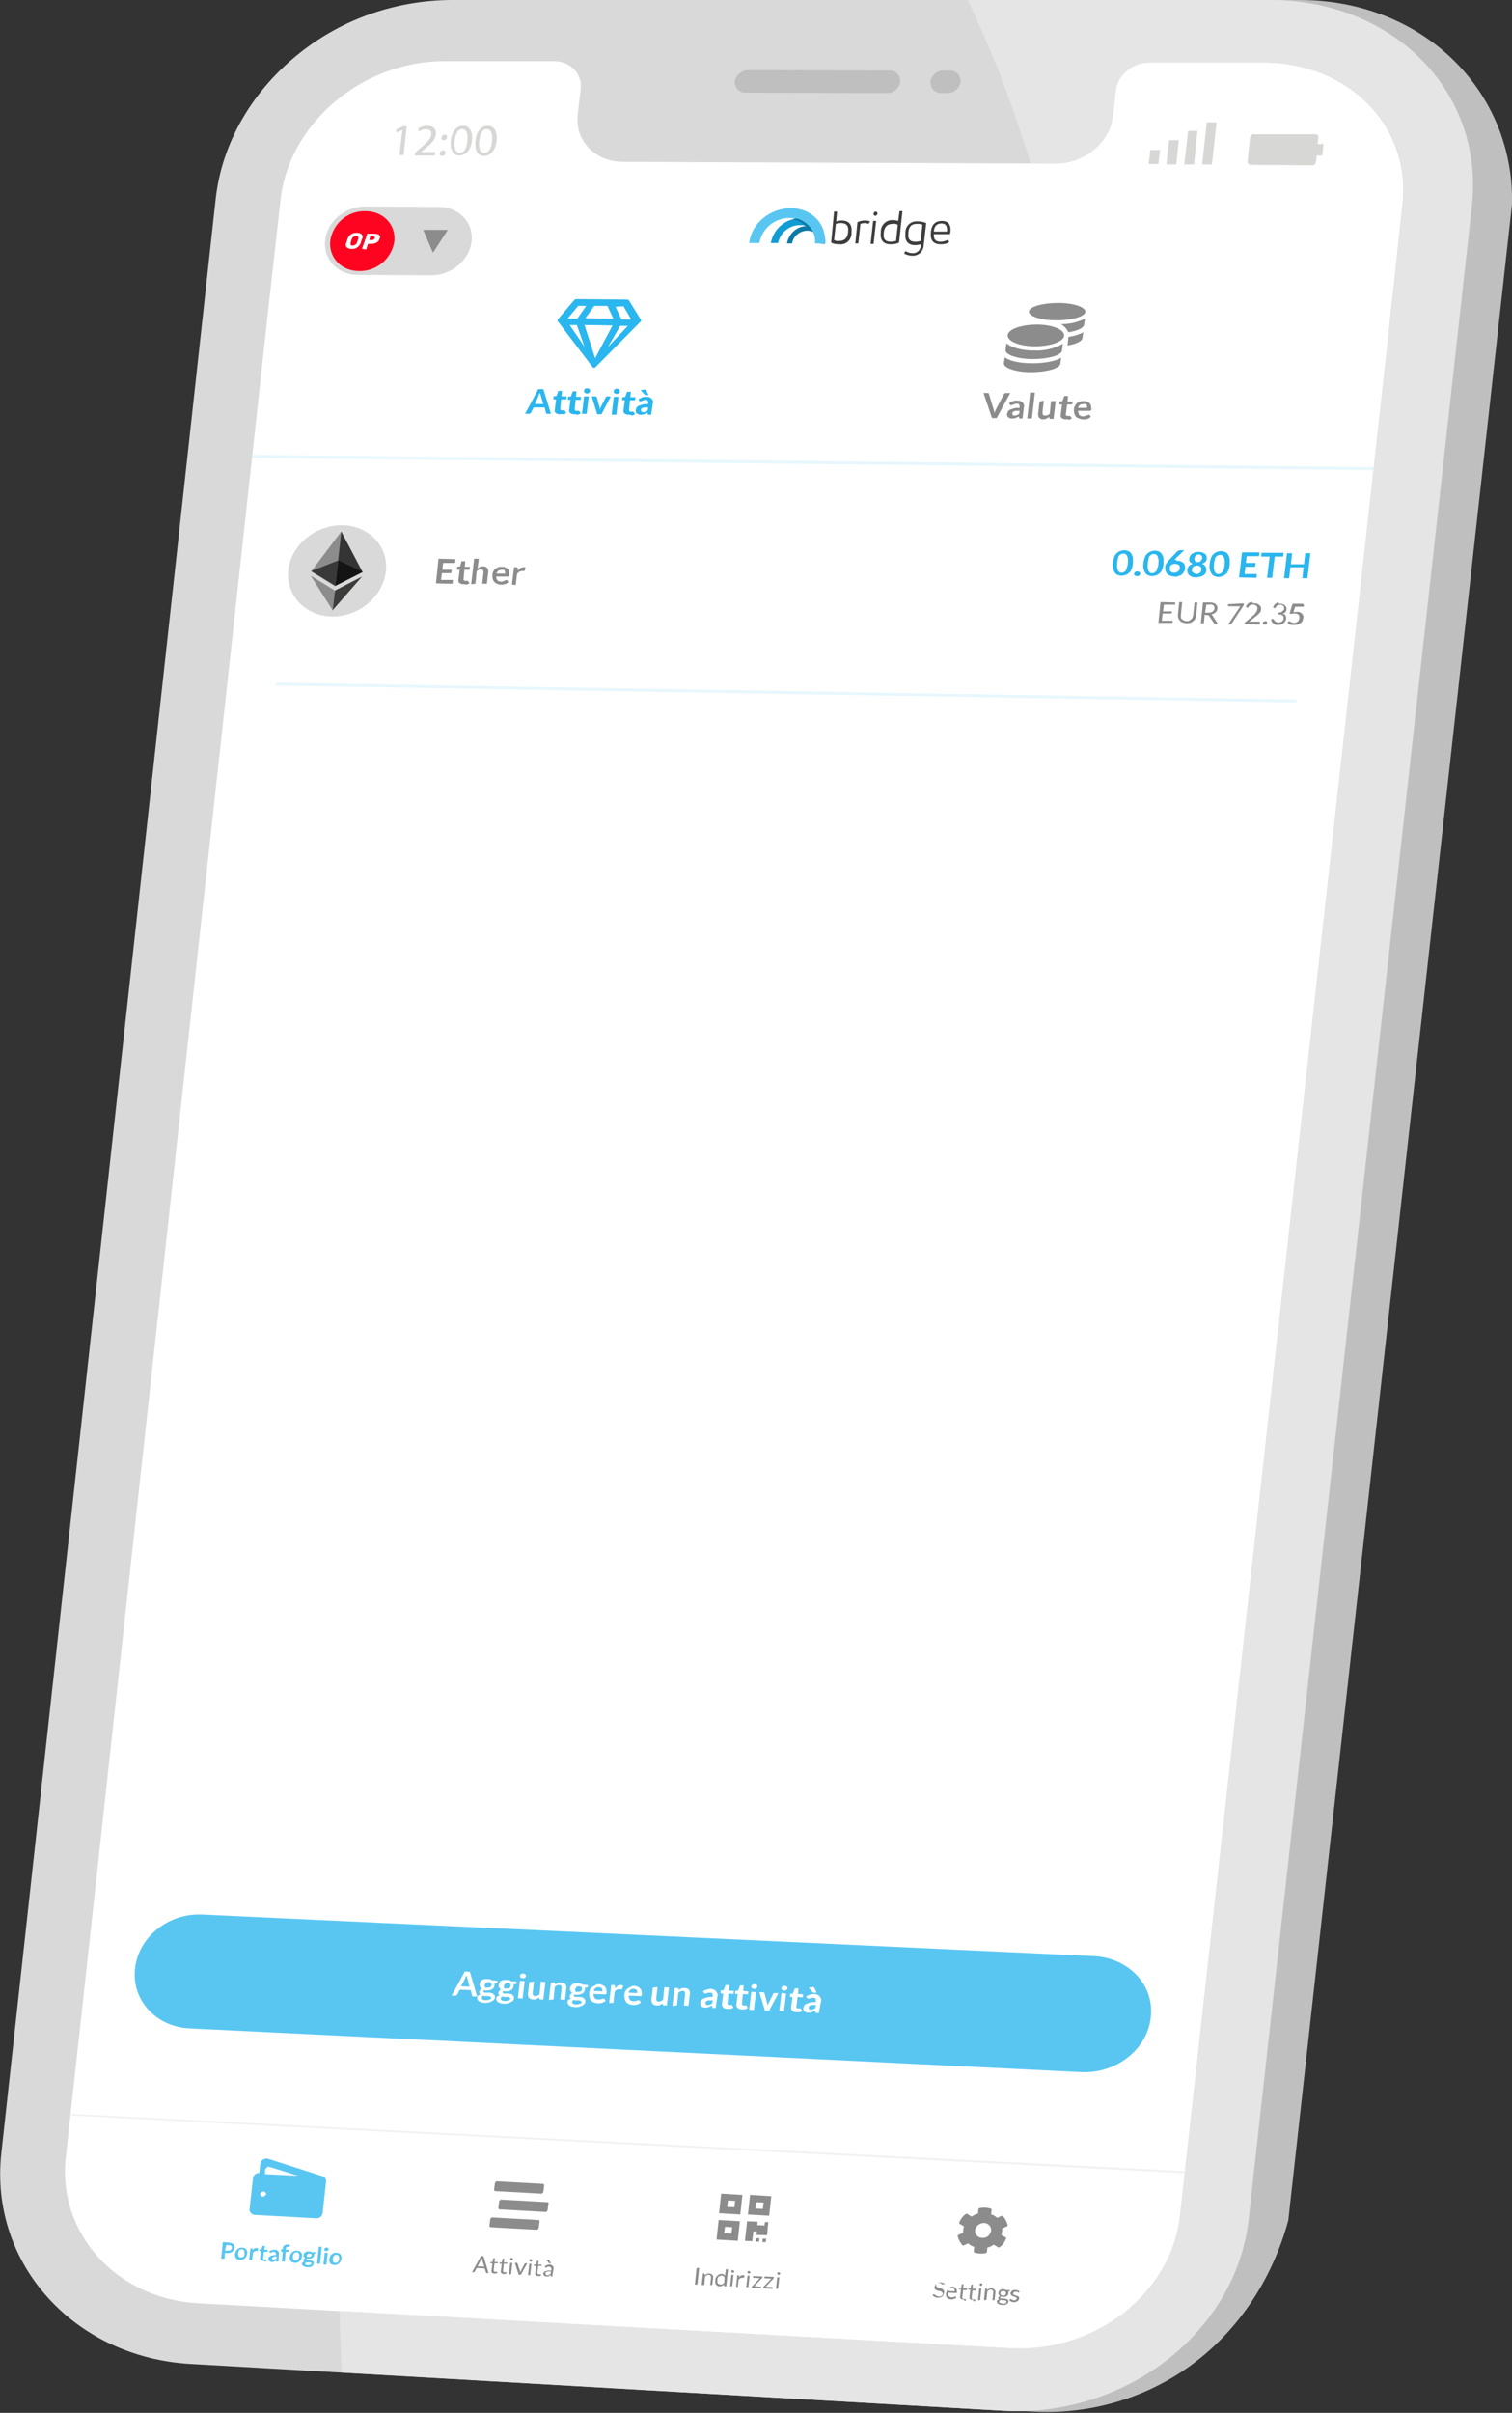 <?xml version="1.0" encoding="utf-8"?>
<!-- Generator: Adobe Illustrator 26.5.0, SVG Export Plug-In . SVG Version: 6.00 Build 0)  -->
<svg version="1.1" id="Layer_1" xmlns="http://www.w3.org/2000/svg" xmlns:xlink="http://www.w3.org/1999/xlink" x="0px" y="0px"
	 viewBox="0 0 356.2 567.9" style="enable-background:new 0 0 356.2 567.9;" xml:space="preserve">
<rect x="0" y="0" width="356.2" height="567.9" fill="#333333" stroke="none"/>
<style type="text/css">
	.st0{fill:#BFBFBF;}
	.st1{fill:#FFFFFF;}
	.st2{fill:#D9D9D9;}
	.st3{fill:#E5E5E5;}
	.st4{fill:#59C6F2;}
	.st5{fill:#8C8C8C;}
	.st6{fill:#F2F2F2;}
	.st7{fill:#D7D7D6;}
	.st8{fill:#0D7AA6;}
	.st9{fill:#119CD5;}
	.st10{fill:#3D3D3D;}
	.st11{fill:none;stroke:#E7F7FD;stroke-width:0.717;}
	.st12{fill:#2AB6EE;}
	.st13{fill:none;stroke:#E7F7FD;stroke-width:0.684;}
	.st14{fill:#343434;}
	.st15{fill:#3C3C3B;}
	.st16{fill:#141414;}
	.st17{fill:#393939;}
	.st18{fill:#FF0420;}
</style>
<path class="st0" d="M306.2,0H235c5.9,12.5,10.8,25.3,14.8,38.5l6,0c6.7,0,12.8-5,13.4-11.2l0.7-6.1c0.4-3.7,4-6.7,8-6.6l26.7,0
	c20.2,0,35,15.1,33,33.6l-3,26.6l-0.7,6.7l-45.7,412.3l-3.1,27.9c-2,18.4-20,32.5-40.1,31.3l-158.2-8.9c0.1,4.8,0.3,9.6,0.5,14.5
	l156.1,9c12.8,0.7,25.4-2.8,35.9-10c11.9-8.2,20.3-20.7,24.2-35l52.7-474.5C356.8,21.6,335.4,0,306.2,0z"/>
<polygon class="st1" points="8.6,521.1 27.6,546.8 257.5,559.8 281.2,535.8 336.8,25.7 308.5,4.2 92.5,4.1 59,38.5 "/>
<path class="st2" d="M299.1,0H106.2C93.3,0.1,80.8,4.4,70.7,12.4C59.8,21,52.3,33.2,50.8,46.9l-50.5,460
	c-2.8,25.8,17.1,48,44.8,49.5l191.3,11c12.7,0.7,25.4-2.8,35.9-10c11.9-8.2,20.3-20.7,21.9-35.1l52.6-474
	C349.6,21.6,328.3,0,299.1,0z M327.5,74.8l-0.7,6.7l-45.7,412l-3.1,27.9c-2,18.4-20,32.4-40,31.3L46.6,542.1
	c-19.2-1.1-33.1-16.5-31.1-34.4l3-27.2h0L63.2,72.8h0L66.1,47c2-18,19.2-32.6,38.6-32.6l25.8,0c3.9,0,6.7,3,6.3,6.6l-0.7,6
	c-0.7,6.1,4.1,11.1,10.7,11.1l101.9,0.4c6.7,0,12.7-5,13.4-11.1l0.7-6.1c0.4-3.7,4-6.6,8-6.6l26.7,0c20.2,0,35,15,32.9,33.5
	L327.5,74.8z"/>
<path class="st3" d="M299.1,0H228c5.9,12.4,10.8,25.3,14.8,38.5l6,0c6.7,0,12.7-5,13.4-11.1l0.7-6.1c0.4-3.7,4-6.6,8-6.6l26.7,0
	c20.2,0,35,15,32.9,33.5l-3,26.6l-0.7,6.7l-45.7,412l-3.1,27.9c-2,18.4-20,32.4-40,31.3l-158-8.8c0.1,4.8,0.3,9.6,0.5,14.5l155.8,9
	c12.7,0.7,25.4-2.8,35.9-10c11.9-8.2,20.3-20.7,21.9-35.1l52.6-474C349.6,21.6,328.3,0,299.1,0z"/>
<g>
	<g>
		<path class="st4" d="M53,530.2l-0.1,1.4l-0.8,0l0.4-3.9l1.3,0.1c0.2,0,0.5,0.1,0.7,0.1c0.2,0.1,0.3,0.2,0.5,0.3
			c0.1,0.1,0.2,0.3,0.2,0.4c0,0.2,0.1,0.3,0,0.5c0,0.2-0.1,0.4-0.2,0.5c-0.1,0.2-0.2,0.3-0.3,0.4c-0.2,0.1-0.3,0.2-0.5,0.2
			c-0.2,0.1-0.5,0.1-0.7,0.1L53,530.2z M53,529.7l0.6,0c0.1,0,0.3,0,0.4,0c0.1,0,0.2-0.1,0.3-0.1c0.1-0.1,0.1-0.1,0.2-0.2
			c0-0.1,0.1-0.2,0.1-0.3c0-0.1,0-0.2,0-0.3c0-0.1-0.1-0.2-0.1-0.2c-0.1-0.1-0.2-0.1-0.2-0.1c-0.1,0-0.2-0.1-0.4-0.1l-0.6,0
			L53,529.7z"/>
		<path class="st4" d="M57,529c0.2,0,0.4,0.1,0.6,0.1c0.2,0.1,0.3,0.2,0.4,0.3c0.1,0.1,0.2,0.3,0.2,0.5c0.1,0.2,0.1,0.4,0,0.6
			c0,0.2-0.1,0.4-0.2,0.6c-0.1,0.2-0.2,0.3-0.3,0.4c-0.1,0.1-0.3,0.2-0.5,0.3c-0.2,0.1-0.4,0.1-0.6,0.1c-0.2,0-0.4-0.1-0.6-0.1
			c-0.2-0.1-0.3-0.2-0.4-0.3c-0.1-0.1-0.2-0.3-0.2-0.5c-0.1-0.2-0.1-0.4,0-0.6c0-0.2,0.1-0.4,0.2-0.6c0.1-0.2,0.2-0.3,0.3-0.4
			c0.1-0.1,0.3-0.2,0.5-0.3C56.6,529,56.8,529,57,529z M56.8,531.3c0.2,0,0.4,0,0.6-0.2c0.2-0.2,0.2-0.4,0.2-0.7
			c0-0.2,0-0.5-0.1-0.7c-0.1-0.2-0.3-0.3-0.5-0.3c-0.2,0-0.4,0-0.6,0.2c-0.2,0.2-0.2,0.4-0.3,0.7c0,0.2,0,0.5,0.1,0.7
			C56.4,531.3,56.6,531.4,56.8,531.3L56.8,531.3z"/>
		<path class="st4" d="M58.7,531.9l0.3-2.7l0.4,0c0.1,0,0.1,0,0.1,0c0,0,0,0.1,0,0.1l0,0.3c0.1-0.2,0.3-0.3,0.4-0.4
			c0.1-0.1,0.3-0.1,0.5-0.1c0.1,0,0.2,0,0.4,0.1l-0.1,0.5c0,0,0,0.1,0,0.1c0,0-0.1,0-0.1,0c0,0-0.1,0-0.1,0c-0.1,0-0.1,0-0.2,0
			c-0.1,0-0.3,0-0.4,0.1c-0.1,0.1-0.2,0.2-0.3,0.3l-0.2,1.7L58.7,531.9z"/>
		<path class="st4" d="M62,532.1c-0.2,0-0.4-0.1-0.6-0.2c-0.1-0.2-0.2-0.4-0.1-0.6l0.2-1.5l-0.3,0c0,0-0.1,0-0.1,0c0,0,0-0.1,0-0.1
			l0-0.3l0.5,0l0.2-0.7c0,0,0-0.1,0.1-0.1c0,0,0.1,0,0.1,0l0.4,0l-0.1,0.9l0.8,0l-0.1,0.5l-0.8,0l-0.2,1.5c0,0.1,0,0.1,0,0.2
			c0,0.1,0.1,0.1,0.2,0.1c0,0,0.1,0,0.1,0c0,0,0.1,0,0.1,0c0,0,0,0,0.1,0c0,0,0,0,0.1,0c0,0,0,0,0.1,0c0,0,0,0,0,0l0.2,0.3
			c-0.1,0.1-0.2,0.1-0.4,0.2C62.3,532.1,62.2,532.2,62,532.1z"/>
		<path class="st4" d="M65.6,532.3l-0.3,0c-0.1,0-0.1,0-0.2,0c0,0-0.1-0.1-0.1-0.1l0-0.2c-0.1,0.1-0.2,0.1-0.2,0.2
			c-0.1,0-0.2,0.1-0.2,0.1c-0.1,0-0.2,0-0.3,0.1c-0.1,0-0.2,0-0.3,0c-0.1,0-0.2,0-0.3-0.1c-0.1,0-0.2-0.1-0.3-0.2
			c-0.1-0.1-0.1-0.2-0.2-0.2c0-0.1,0-0.2,0-0.3c0-0.1,0.1-0.2,0.1-0.3c0.1-0.1,0.2-0.2,0.3-0.3c0.2-0.1,0.4-0.1,0.6-0.2
			c0.3,0,0.6-0.1,0.8,0l0-0.2c0-0.1,0-0.3-0.1-0.4c-0.1-0.1-0.2-0.2-0.3-0.2c-0.1,0-0.2,0-0.3,0c-0.1,0-0.1,0-0.2,0.1
			c-0.1,0-0.1,0.1-0.2,0.1c-0.1,0-0.1,0-0.2,0c0,0-0.1,0-0.1,0c0,0-0.1-0.1-0.1-0.1l-0.1-0.2c0.4-0.3,0.8-0.4,1.3-0.4
			c0.2,0,0.3,0,0.5,0.1c0.1,0.1,0.2,0.1,0.3,0.2c0.1,0.1,0.1,0.2,0.2,0.3c0,0.1,0,0.3,0,0.4L65.6,532.3z M64.3,531.8
			c0.1,0,0.1,0,0.2,0c0.1,0,0.1,0,0.2,0c0.1,0,0.1,0,0.2-0.1c0.1,0,0.1-0.1,0.2-0.1l0.1-0.5c-0.2,0-0.3,0-0.5,0
			c-0.1,0-0.2,0-0.3,0.1c-0.1,0-0.1,0.1-0.2,0.1c0,0-0.1,0.1-0.1,0.2c0,0.1,0,0.2,0.1,0.3C64.1,531.8,64.2,531.8,64.3,531.8z"/>
		<path class="st4" d="M66.4,532.3l0.2-2.3l-0.3-0.1c0,0-0.1,0-0.1-0.1c0,0,0-0.1,0-0.1l0-0.3l0.4,0l0-0.2c0-0.1,0.1-0.3,0.1-0.4
			c0.1-0.1,0.1-0.2,0.3-0.3c0.1-0.1,0.2-0.1,0.4-0.2c0.2,0,0.3-0.1,0.5,0c0.1,0,0.3,0,0.4,0.1l-0.1,0.3c0,0,0,0.1-0.1,0.1
			c-0.1,0-0.1,0-0.2,0c-0.1,0-0.2,0-0.2,0c-0.1,0-0.2,0.1-0.3,0.2c0,0.1-0.1,0.2-0.1,0.3l0,0.2l0.8,0l-0.1,0.5l-0.7,0l-0.2,2.3
			L66.4,532.3z"/>
		<path class="st4" d="M69.9,529.7c0.2,0,0.4,0.1,0.6,0.1c0.2,0.1,0.3,0.2,0.4,0.3c0.1,0.1,0.2,0.3,0.2,0.5c0.1,0.2,0.1,0.4,0,0.6
			c0,0.2-0.1,0.4-0.2,0.6c-0.2,0.3-0.5,0.6-0.8,0.7c-0.2,0.1-0.4,0.1-0.6,0.1c-0.2,0-0.4-0.1-0.6-0.1c-0.2-0.1-0.3-0.2-0.4-0.3
			c-0.1-0.1-0.2-0.3-0.2-0.5c-0.1-0.2-0.1-0.4,0-0.6c0-0.2,0.1-0.4,0.2-0.6c0.1-0.2,0.2-0.3,0.3-0.4c0.1-0.1,0.3-0.2,0.5-0.3
			C69.5,529.7,69.7,529.7,69.9,529.7z M69.6,532c0.2,0,0.4,0,0.6-0.2c0.2-0.2,0.2-0.4,0.3-0.7c0-0.2,0-0.5-0.1-0.7
			c-0.1-0.2-0.3-0.3-0.5-0.3c-0.2,0-0.4,0-0.6,0.2c-0.2,0.2-0.2,0.4-0.3,0.7c0,0.2,0,0.5,0.1,0.7C69.2,532,69.4,532.1,69.6,532z"/>
		<path class="st4" d="M72.9,529.9c0.1,0,0.2,0,0.4,0.1c0.1,0,0.2,0.1,0.3,0.1l0.8,0l0,0.2c0,0,0,0.1,0,0.1c0,0-0.1,0-0.1,0l-0.3,0
			c0,0,0,0.1,0,0.2c0,0.2,0,0.4-0.1,0.5c-0.1,0.1-0.2,0.2-0.3,0.3c-0.1,0.1-0.2,0.1-0.4,0.2c-0.2,0-0.3,0-0.5,0c-0.1,0-0.2,0-0.3,0
			c-0.1,0-0.2,0.1-0.2,0.2c0,0.1,0,0.1,0.1,0.1c0.1,0,0.1,0.1,0.2,0.1c0.1,0,0.2,0,0.3,0c0.1,0,0.2,0,0.3,0c0.1,0,0.2,0,0.3,0.1
			c0.1,0,0.2,0.1,0.3,0.1c0.2,0.1,0.3,0.3,0.2,0.5c0,0.1-0.1,0.2-0.1,0.4c-0.1,0.1-0.2,0.2-0.3,0.3c-0.1,0.1-0.3,0.2-0.5,0.2
			c-0.2,0-0.4,0.1-0.6,0c-0.2,0-0.4,0-0.6-0.1c-0.1,0-0.3-0.1-0.4-0.2c-0.1-0.1-0.2-0.1-0.2-0.2c0-0.1-0.1-0.2-0.1-0.3
			c0-0.1,0.1-0.2,0.2-0.3c0.1-0.1,0.2-0.2,0.4-0.2c-0.1,0-0.1-0.1-0.2-0.2c0-0.1-0.1-0.2,0-0.2c0,0,0-0.1,0-0.1c0,0,0.1-0.1,0.1-0.1
			c0,0,0.1-0.1,0.1-0.1c0.1,0,0.1-0.1,0.2-0.1c-0.1-0.1-0.2-0.2-0.3-0.3c-0.1-0.1-0.1-0.3-0.1-0.4c0-0.1,0.1-0.3,0.1-0.4
			c0.1-0.1,0.2-0.2,0.3-0.3c0.1-0.1,0.3-0.1,0.4-0.2C72.6,529.9,72.8,529.9,72.9,529.9z M73.4,532.8c0,0,0-0.1,0-0.1
			c0,0-0.1-0.1-0.1-0.1c-0.1,0-0.1,0-0.2-0.1c-0.1,0-0.2,0-0.3,0l-0.3,0c-0.1,0-0.2,0-0.3,0c-0.1,0-0.1,0.1-0.2,0.1
			c-0.1,0-0.1,0.1-0.1,0.2c0,0,0,0.1,0,0.1c0,0,0.1,0.1,0.1,0.1c0.1,0,0.1,0.1,0.2,0.1c0.2,0,0.4,0.1,0.7,0c0.1,0,0.2,0,0.2-0.1
			c0.1,0,0.1-0.1,0.1-0.1C73.3,532.9,73.4,532.9,73.4,532.8z M72.8,531.2c0.1,0,0.2,0,0.2,0c0.1,0,0.1,0,0.2-0.1
			c0,0,0.1-0.1,0.1-0.1c0-0.1,0-0.1,0.1-0.2c0-0.1,0-0.2-0.1-0.3c-0.1-0.1-0.2-0.1-0.4-0.1c-0.1,0-0.3,0-0.4,0.1
			c-0.1,0.1-0.2,0.2-0.2,0.3c0,0.1,0,0.1,0,0.2c0,0.1,0,0.1,0.1,0.1c0,0,0.1,0.1,0.2,0.1C72.6,531.2,72.7,531.2,72.8,531.2z"/>
		<path class="st4" d="M75.8,528.8l-0.4,4l-0.7,0l0.4-4L75.8,528.8z"/>
		<path class="st4" d="M77.4,529.4c0,0.1,0,0.1-0.1,0.2c0,0-0.1,0.1-0.1,0.1c0,0-0.1,0.1-0.2,0.1c-0.1,0-0.1,0-0.2,0
			c-0.1,0-0.1,0-0.2,0c0,0-0.1-0.1-0.1-0.1c0,0-0.1-0.1-0.1-0.1c0-0.1,0-0.1,0-0.2c0-0.1,0-0.1,0.1-0.2c0,0,0.1-0.1,0.1-0.1
			c0,0,0.1-0.1,0.2-0.1c0.1,0,0.1,0,0.2,0c0.1,0,0.2,0.1,0.3,0.1c0,0,0.1,0.1,0.1,0.1C77.4,529.3,77.4,529.3,77.4,529.4z
			 M77.2,530.2l-0.3,2.8l-0.7,0l0.3-2.8L77.2,530.2z"/>
		<path class="st4" d="M79.2,530.2c0.2,0,0.4,0.1,0.6,0.1c0.2,0.1,0.3,0.2,0.4,0.3c0.1,0.1,0.2,0.3,0.2,0.5c0.1,0.2,0.1,0.4,0,0.6
			c0,0.2-0.1,0.4-0.2,0.6c-0.2,0.3-0.5,0.6-0.8,0.7c-0.2,0.1-0.4,0.1-0.6,0.1c-0.2,0-0.4-0.1-0.6-0.1c-0.2-0.1-0.3-0.2-0.4-0.3
			c-0.1-0.1-0.2-0.3-0.2-0.5c-0.1-0.2-0.1-0.4,0-0.6c0-0.2,0.1-0.4,0.2-0.6c0.1-0.2,0.2-0.3,0.3-0.4c0.1-0.1,0.3-0.2,0.5-0.3
			C78.8,530.2,79,530.2,79.2,530.2z M79,532.6c0.2,0,0.4,0,0.6-0.2c0.2-0.2,0.2-0.4,0.3-0.7c0-0.2,0-0.5-0.1-0.7
			c-0.1-0.2-0.3-0.3-0.5-0.3c-0.2,0-0.4,0-0.6,0.2c-0.2,0.2-0.2,0.4-0.3,0.7c0,0.2,0,0.5,0.1,0.7C78.6,532.5,78.8,532.6,79,532.6z"
			/>
	</g>
</g>
<path class="st4" d="M76,512.2L76,512.2l-12.8-4.1c-0.3-0.1-0.7-0.1-1.1,0.1l0,0c-0.4,0.2-0.8,0.6-0.8,1.1l-0.2,2.1
	c-0.7,0-1.4,0.5-1.5,1.2l-0.8,7.3c-0.1,0.7,0.5,1.3,1.1,1.4c0,0,0.1,0,0.1,0l14.5,0.8c0.7,0.1,1.4-0.5,1.5-1.2l0.8-7.3
	C76.9,512.9,76.5,512.3,76,512.2z M62.9,510.1C62.9,510.1,63,510.1,62.9,510.1C63,510,63,510,62.9,510.1c0-0.1,0-0.1,0.1-0.1
	c0,0,0,0,0,0c0,0,0,0,0,0c0,0,0,0,0,0c0,0,0,0,0,0l0,0c0,0,0,0,0,0c0,0,0,0,0,0l0,0c0,0,0,0,0,0c0,0,0,0,0,0l0,0c0,0,0,0,0.1,0l0,0
	c0,0,0.1,0,0.1,0l0,0c0,0,0,0,0.1,0l0,0l0,0l0,0l0,0c0,0,0,0,0,0c0.1,0,0.1,0,0.2,0l6.7,2.1l-7.8-0.4l0.1-1.2
	C62.9,510.2,62.9,510.1,62.9,510.1z M61.9,517c-0.3,0-0.6-0.3-0.6-0.6c0,0,0,0,0,0c0.1-0.4,0.4-0.6,0.8-0.6c0.3,0,0.6,0.3,0.6,0.6
	c0,0,0,0,0,0l0,0C62.6,516.7,62.2,517,61.9,517L61.9,517z"/>
<g>
	<path class="st5" d="M115.1,535l-0.4,0c0,0-0.1,0-0.1,0c0,0,0-0.1-0.1-0.1l-0.3-1l-1.9-0.1l-0.5,0.9c0,0,0,0.1-0.1,0.1
		c0,0-0.1,0-0.1,0l-0.4,0l2.1-3.8l0.6,0L115.1,535z M112.5,533.4l1.6,0.1l-0.5-1.6c0-0.1-0.1-0.2-0.1-0.4c0,0.1-0.1,0.1-0.1,0.2
		c0,0.1-0.1,0.1-0.1,0.2L112.5,533.4z"/>
	<path class="st5" d="M116.4,535.1c-0.2,0-0.4-0.1-0.5-0.2c-0.1-0.2-0.2-0.3-0.1-0.5l0.2-1.7l-0.4,0c0,0-0.1,0-0.1,0
		c0,0,0-0.1,0-0.1l0-0.2l0.5,0l0.2-0.8c0,0,0,0,0-0.1c0,0,0.1,0,0.1,0l0.3,0l-0.1,0.9l0.8,0l0,0.3l-0.8,0l-0.2,1.6
		c0,0.1,0,0.2,0.1,0.3c0.1,0.1,0.1,0.1,0.2,0.1c0,0,0.1,0,0.1,0c0,0,0.1,0,0.1,0c0,0,0.1,0,0.1,0c0,0,0,0,0.1,0c0,0,0.1,0,0.1,0
		l0.1,0.2c-0.1,0.1-0.2,0.1-0.3,0.2C116.7,535.1,116.5,535.1,116.4,535.1z"/>
	<path class="st5" d="M118.6,535.2c-0.2,0-0.4-0.1-0.5-0.2c-0.1-0.2-0.2-0.3-0.1-0.5l0.2-1.7l-0.4,0c0,0-0.1,0-0.1,0
		c0,0,0-0.1,0-0.1l0-0.2l0.5,0l0.2-0.8c0,0,0,0,0-0.1c0,0,0.1,0,0.1,0l0.3,0l-0.1,0.9l0.8,0l0,0.3l-0.8,0l-0.2,1.6
		c0,0.1,0,0.2,0.1,0.3c0.1,0.1,0.1,0.1,0.2,0.1c0,0,0.1,0,0.1,0c0,0,0.1,0,0.1,0c0,0,0.1,0,0.1,0c0,0,0,0,0.1,0c0,0,0.1,0,0.1,0
		l0.1,0.2c-0.1,0.1-0.2,0.1-0.3,0.2C118.8,535.2,118.7,535.3,118.6,535.2z"/>
	<path class="st5" d="M120.9,531.7c0,0,0,0.1,0,0.1c0,0-0.1,0.1-0.1,0.1c-0.1,0.1-0.2,0.1-0.3,0.1c0,0-0.1,0-0.1,0
		c0,0-0.1,0-0.1-0.1c0,0-0.1-0.1-0.1-0.1c0,0,0-0.1,0-0.1c0,0,0-0.1,0-0.1c0,0,0.1-0.1,0.1-0.1c0,0,0.1-0.1,0.1-0.1c0,0,0.1,0,0.1,0
		c0,0,0.1,0,0.1,0c0,0,0.1,0,0.1,0.1c0,0,0.1,0.1,0.1,0.1C120.9,531.6,120.9,531.7,120.9,531.7z M120.7,532.6l-0.3,2.7l-0.5,0
		l0.3-2.7L120.7,532.6z"/>
	<path class="st5" d="M121.3,532.6l0.4,0c0,0,0.1,0,0.1,0c0,0,0,0,0.1,0.1l0.6,1.8c0,0.1,0,0.1,0,0.2c0,0.1,0,0.1,0,0.2
		c0-0.1,0-0.1,0.1-0.2c0-0.1,0.1-0.1,0.1-0.2l0.9-1.7c0,0,0-0.1,0.1-0.1c0,0,0.1,0,0.1,0l0.4,0l-1.5,2.7l-0.5,0L121.3,532.6z"/>
	<path class="st5" d="M125.4,532c0,0,0,0.1,0,0.1c0,0-0.1,0.1-0.1,0.1c-0.1,0.1-0.2,0.1-0.3,0.1c0,0-0.1,0-0.1,0c0,0-0.1,0-0.1-0.1
		c0,0-0.1-0.1-0.1-0.1c0,0,0-0.1,0-0.1c0,0,0-0.1,0-0.1c0,0,0.1-0.1,0.1-0.1c0,0,0.1-0.1,0.1-0.1c0,0,0.1,0,0.1,0c0,0,0.1,0,0.1,0
		c0,0,0.1,0,0.1,0.1c0,0,0.1,0.1,0.1,0.1C125.4,531.9,125.4,531.9,125.4,532z M125.2,532.8l-0.3,2.7l-0.5,0l0.3-2.7L125.2,532.8z"/>
	<path class="st5" d="M126.7,535.7c-0.2,0-0.4-0.1-0.5-0.2c-0.1-0.2-0.2-0.3-0.1-0.5l0.2-1.7l-0.4,0c0,0-0.1,0-0.1,0
		c0,0,0-0.1,0-0.1l0-0.2l0.5,0l0.2-0.8c0,0,0,0,0-0.1c0,0,0.1,0,0.1,0l0.3,0l-0.1,0.9l0.8,0l0,0.3l-0.8,0l-0.2,1.6
		c0,0.1,0,0.2,0.1,0.3c0.1,0.1,0.1,0.1,0.2,0.1c0,0,0.1,0,0.1,0c0,0,0.1,0,0.1,0c0,0,0.1,0,0.1,0c0,0,0,0,0.1,0c0,0,0.1,0,0.1,0
		l0.1,0.2c-0.1,0.1-0.2,0.1-0.3,0.2C126.9,535.7,126.8,535.7,126.7,535.7z"/>
	<path class="st5" d="M130.1,535.8l-0.2,0c0,0-0.1,0-0.1,0c0,0-0.1-0.1-0.1-0.1l0-0.3c-0.1,0.1-0.2,0.1-0.2,0.2
		c-0.2,0.1-0.3,0.2-0.5,0.2c-0.1,0-0.2,0-0.3,0c-0.1,0-0.2,0-0.3-0.1c-0.1,0-0.2-0.1-0.2-0.1c-0.1-0.1-0.1-0.1-0.2-0.2
		c0-0.1,0-0.2,0-0.3c0-0.1,0.1-0.2,0.1-0.3c0.1-0.1,0.2-0.2,0.3-0.2c0.2-0.1,0.4-0.1,0.6-0.2c0.3,0,0.6,0,0.9,0l0-0.2
		c0-0.2,0-0.3-0.1-0.5c-0.1-0.1-0.3-0.2-0.4-0.2c-0.1,0-0.2,0-0.3,0c-0.1,0-0.2,0.1-0.2,0.1c-0.1,0-0.1,0.1-0.2,0.1c0,0-0.1,0-0.1,0
		c0,0-0.1,0-0.1,0c0,0,0,0-0.1-0.1l-0.1-0.2c0.2-0.1,0.4-0.2,0.6-0.3c0.2-0.1,0.4-0.1,0.6-0.1c0.1,0,0.3,0,0.4,0.1
		c0.1,0.1,0.2,0.1,0.3,0.2c0.1,0.1,0.1,0.2,0.2,0.3c0,0.1,0,0.3,0,0.4L130.1,535.8z M129.2,531.9c0.1,0,0.2,0,0.2,0.1l0.4,0.7
		l-0.3,0c0,0-0.1,0-0.1,0c0,0-0.1,0-0.1-0.1l-0.6-0.7L129.2,531.9z M128.8,535.5c0.1,0,0.2,0,0.3,0c0.1,0,0.1,0,0.2-0.1
		c0.1,0,0.1-0.1,0.2-0.1c0.1,0,0.1-0.1,0.2-0.1l0.1-0.6c-0.2,0-0.4,0-0.6,0c-0.1,0-0.3,0-0.4,0.1c-0.1,0-0.2,0.1-0.2,0.1
		c-0.1,0.1-0.1,0.1-0.1,0.2c0,0.1,0,0.1,0,0.2c0,0.1,0,0.1,0.1,0.1c0,0,0.1,0.1,0.1,0.1C128.7,535.5,128.7,535.5,128.8,535.5
		L128.8,535.5z"/>
</g>
<path class="st5" d="M116.7,515.7l10.8,0.6c0.2,0,0.4-0.1,0.5-0.4l0.2-1.5c0-0.2-0.1-0.4-0.3-0.4c0,0,0,0,0,0l-10.8-0.6
	c-0.2,0-0.4,0.1-0.5,0.4l-0.2,1.5C116.3,515.5,116.5,515.7,116.7,515.7C116.7,515.7,116.7,515.7,116.7,515.7z M128.9,518.3
	l-10.8-0.6c-0.2,0-0.4,0.1-0.5,0.4l-0.2,1.5c0,0.2,0.1,0.4,0.3,0.4c0,0,0,0,0,0l10.8,0.6c0.2,0,0.4-0.1,0.5-0.4l0.2-1.5
	C129.3,518.5,129.2,518.3,128.9,518.3C129,518.3,128.9,518.3,128.9,518.3L128.9,518.3z M126.8,522.5l-10.8-0.6
	c-0.2,0-0.4,0.1-0.5,0.4l0,0l-0.2,1.5c0,0.2,0.1,0.4,0.3,0.4c0,0,0,0,0,0l10.8,0.6c0.2,0,0.4-0.1,0.5-0.4l0.2-1.5
	C127.2,522.7,127,522.5,126.8,522.5C126.8,522.5,126.8,522.5,126.8,522.5L126.8,522.5z"/>
<g>
	<path class="st5" d="M164.3,537.7l-0.6,0l0.4-3.9l0.6,0L164.3,537.7z"/>
	<path class="st5" d="M165.3,537.8l0.3-2.7l0.3,0c0.1,0,0.1,0,0.1,0.1l0,0.3c0.1-0.1,0.3-0.2,0.5-0.3c0.2-0.1,0.4-0.1,0.6-0.1
		c0.1,0,0.3,0,0.4,0.1c0.1,0.1,0.2,0.1,0.3,0.2c0.1,0.1,0.1,0.2,0.2,0.3c0,0.1,0,0.3,0,0.4l-0.2,1.7l-0.5,0l0.2-1.7
		c0-0.2,0-0.3-0.1-0.5c-0.1-0.1-0.3-0.2-0.5-0.2c-0.2,0-0.3,0-0.4,0.1c-0.1,0.1-0.3,0.2-0.4,0.3l-0.2,2L165.3,537.8z"/>
	<path class="st5" d="M170.7,538.1c-0.1,0-0.1,0-0.1-0.1l0-0.3c-0.1,0.1-0.3,0.2-0.5,0.3c-0.2,0.1-0.4,0.1-0.6,0.1
		c-0.2,0-0.3,0-0.5-0.1c-0.1-0.1-0.2-0.2-0.3-0.3c-0.1-0.1-0.2-0.3-0.2-0.5c0-0.2,0-0.4,0-0.6c0-0.2,0.1-0.4,0.2-0.6
		c0.1-0.2,0.2-0.3,0.3-0.4c0.1-0.1,0.3-0.2,0.4-0.3c0.2-0.1,0.4-0.1,0.6-0.1c0.2,0,0.3,0,0.5,0.1c0.1,0.1,0.2,0.2,0.3,0.3l0.2-1.5
		l0.5,0l-0.4,4L170.7,538.1z M169.7,537.7c0.2,0,0.3,0,0.5-0.1c0.1-0.1,0.3-0.2,0.4-0.3l0.1-1.3c-0.1-0.1-0.2-0.2-0.3-0.3
		c-0.1-0.1-0.2-0.1-0.4-0.1c-0.2,0-0.5,0.1-0.7,0.2c-0.2,0.2-0.3,0.5-0.3,0.8c0,0.2,0,0.3,0,0.5c0,0.1,0.1,0.2,0.1,0.3
		c0.1,0.1,0.1,0.1,0.2,0.2C169.5,537.6,169.6,537.6,169.7,537.7L169.7,537.7z"/>
	<path class="st5" d="M173,534.6c0,0,0,0.1,0,0.1c0,0-0.1,0.1-0.1,0.1c-0.1,0.1-0.2,0.1-0.3,0.1c0,0-0.1,0-0.1,0c0,0-0.1,0-0.1-0.1
		c0,0-0.1-0.1-0.1-0.1c0,0,0-0.1,0-0.1c0,0,0-0.1,0-0.1c0,0,0.1-0.1,0.1-0.1c0,0,0.1-0.1,0.1-0.1c0,0,0.1,0,0.1,0c0,0,0.1,0,0.1,0
		c0,0,0.1,0,0.1,0.1c0,0,0.1,0.1,0.1,0.1C173,534.5,173,534.5,173,534.6z M172.8,535.4l-0.3,2.7l-0.5,0l0.3-2.7L172.8,535.4z"/>
	<path class="st5" d="M173.4,538.2l0.3-2.7l0.3,0c0,0,0.1,0,0.1,0c0,0,0,0.1,0,0.1l0,0.4c0.1-0.2,0.3-0.3,0.4-0.4
		c0.2-0.1,0.4-0.1,0.5-0.1c0.1,0,0.1,0,0.2,0c0.1,0,0.1,0,0.2,0.1l-0.1,0.4c0,0-0.1,0.1-0.1,0.1c0,0-0.1,0-0.1,0c-0.1,0-0.2,0-0.2,0
		c-0.2,0-0.3,0-0.5,0.1c-0.1,0.1-0.3,0.2-0.4,0.4l-0.2,1.7L173.4,538.2z"/>
	<path class="st5" d="M176.8,534.8c0,0,0,0.1,0,0.1c0,0-0.1,0.1-0.1,0.1c-0.1,0.1-0.2,0.1-0.3,0.1c0,0-0.1,0-0.1,0
		c0,0-0.1,0-0.1-0.1c0,0-0.1-0.1-0.1-0.1c0,0,0-0.1,0-0.1c0,0,0-0.1,0-0.1c0,0,0.1-0.1,0.1-0.1c0,0,0.1-0.1,0.1-0.1c0,0,0.1,0,0.1,0
		c0,0,0.1,0,0.1,0c0,0,0.1,0,0.1,0.1c0,0,0.1,0.1,0.1,0.1C176.8,534.7,176.9,534.7,176.8,534.8z M176.6,535.6l-0.3,2.7l-0.5,0
		l0.3-2.7L176.6,535.6z"/>
	<path class="st5" d="M179.6,536C179.6,536,179.6,536.1,179.6,536c0,0.1-0.1,0.2-0.1,0.2l-1.8,1.9l1.6,0.1l0,0.4l-2.2-0.1l0-0.2
		c0,0,0-0.1,0-0.1c0,0,0-0.1,0.1-0.1l1.8-1.9l-1.6-0.1l0-0.4l2.2,0.1L179.6,536z"/>
	<path class="st5" d="M182.3,536.1C182.3,536.2,182.3,536.2,182.3,536.1c0,0.1-0.1,0.2-0.1,0.2l-1.8,1.9l1.6,0.1l0,0.4l-2.2-0.1
		l0-0.2c0,0,0-0.1,0-0.1c0,0,0-0.1,0.1-0.1l1.8-1.9l-1.6-0.1l0-0.4l2.2,0.1L182.3,536.1z"/>
	<path class="st5" d="M183.8,535.1c0,0,0,0.1,0,0.1c0,0-0.1,0.1-0.1,0.1c-0.1,0.1-0.2,0.1-0.3,0.1c0,0-0.1,0-0.1,0
		c0,0-0.1,0-0.1-0.1c0,0-0.1-0.1-0.1-0.1c0,0,0-0.1,0-0.1c0,0,0-0.1,0-0.1c0,0,0.1-0.1,0.1-0.1c0,0,0.1-0.1,0.1-0.1c0,0,0.1,0,0.1,0
		c0.1,0,0.2,0,0.3,0.1c0,0,0.1,0.1,0.1,0.1C183.8,535.1,183.8,535.1,183.8,535.1z M183.6,536l-0.3,2.7l-0.5,0l0.3-2.7L183.6,536z"/>
</g>
<path class="st5" d="M169.4,520.9l5,0.3l0.5-4.6l-5-0.3L169.4,520.9z M171.5,517.9l1.7,0.1l-0.2,1.5l-1.7-0.1L171.5,517.9z
	 M176.7,516.6l-0.5,4.6l5,0.3l0.5-4.6L176.7,516.6z M179.7,519.9l-1.7-0.1l0.2-1.5l1.7,0.1L179.7,519.9z M168.8,527.1l5,0.3l0.5-4.6
	l-5-0.3L168.8,527.1z M170.8,524.1l1.7,0.1l-0.2,1.5l-1.7-0.1L170.8,524.1z M180.2,523l0.8,0l-0.3,3.1l-2.5-0.1l0.1-0.8l-0.8,0
	l-0.3,2.3l-1.7-0.1l0.5-4.6l2.5,0.1l-0.1,0.8l1.7,0.1L180.2,523z M179.7,526.9l0.8,0l-0.1,0.8l-0.8,0L179.7,526.9z M178.1,526.8
	l0.8,0l-0.1,0.8l-0.8,0L178.1,526.8z"/>
<g>
	<path class="st5" d="M222.2,537.6C222.2,537.6,222.2,537.6,222.2,537.6c-0.1,0.1-0.1,0.1-0.1,0.1c0,0-0.1,0-0.1-0.1
		c-0.1,0-0.1-0.1-0.2-0.1c-0.1,0-0.2-0.1-0.2-0.1c-0.1,0-0.2-0.1-0.3-0.1c-0.1,0-0.2,0-0.3,0c-0.1,0-0.2,0.1-0.3,0.1
		c-0.1,0.1-0.2,0.2-0.2,0.4c0,0.1,0,0.2,0.1,0.3c0.1,0.1,0.1,0.1,0.2,0.2c0.1,0.1,0.2,0.1,0.3,0.1c0.1,0,0.2,0.1,0.4,0.1
		c0.1,0,0.2,0.1,0.4,0.2c0.1,0.1,0.2,0.1,0.3,0.2c0.1,0.1,0.2,0.2,0.2,0.3c0,0.1,0.1,0.3,0,0.4c0,0.2-0.1,0.3-0.1,0.5
		c-0.1,0.1-0.2,0.3-0.3,0.4c-0.1,0.1-0.3,0.2-0.5,0.2c-0.2,0.1-0.4,0.1-0.6,0.1c-0.3,0-0.5-0.1-0.7-0.2c-0.2-0.1-0.4-0.2-0.5-0.4
		l0.2-0.2c0,0,0,0,0.1,0c0,0,0.1,0,0.1,0c0.1,0,0.1,0,0.1,0.1c0,0,0.1,0.1,0.2,0.1c0.1,0.1,0.2,0.1,0.3,0.2c0.2,0.1,0.5,0.1,0.8,0.1
		c0.1,0,0.2-0.1,0.3-0.1c0.1-0.1,0.1-0.1,0.2-0.2c0.1-0.1,0.1-0.2,0.1-0.3c0-0.1,0-0.2-0.1-0.3c-0.1-0.1-0.1-0.2-0.2-0.2
		c-0.1-0.1-0.2-0.1-0.3-0.1c-0.1,0-0.2-0.1-0.4-0.1c-0.1,0-0.2-0.1-0.4-0.1c-0.1-0.1-0.2-0.1-0.3-0.2c-0.1-0.1-0.2-0.2-0.2-0.3
		c0-0.1-0.1-0.3,0-0.4c0-0.1,0.1-0.3,0.1-0.4c0.1-0.1,0.2-0.2,0.3-0.3c0.1-0.1,0.3-0.2,0.4-0.2c0.2-0.1,0.4-0.1,0.6-0.1
		c0.2,0,0.4,0.1,0.6,0.1c0.2,0.1,0.3,0.2,0.5,0.3L222.2,537.6z"/>
	<path class="st5" d="M224.3,538.2c0.2,0,0.3,0,0.5,0.1c0.1,0.1,0.3,0.1,0.4,0.3c0.1,0.1,0.2,0.3,0.2,0.4c0,0.2,0.1,0.4,0,0.5
		c0,0.1,0,0.1,0,0.2c0,0-0.1,0-0.1,0l-2-0.1c0,0.2,0,0.3,0,0.5c0,0.1,0.1,0.2,0.2,0.3c0.1,0.1,0.2,0.2,0.3,0.2
		c0.1,0.1,0.2,0.1,0.4,0.1c0.1,0,0.2,0,0.3,0c0.1,0,0.2,0,0.3-0.1c0.1,0,0.1-0.1,0.2-0.1c0,0,0.1,0,0.1,0c0,0,0.1,0,0.1,0.1l0.1,0.2
		c-0.1,0.1-0.2,0.1-0.3,0.2c-0.1,0-0.2,0.1-0.3,0.1c-0.1,0-0.2,0-0.3,0.1c-0.1,0-0.2,0-0.3,0c-0.2,0-0.4-0.1-0.6-0.1
		c-0.2-0.1-0.3-0.2-0.4-0.3c-0.1-0.1-0.2-0.3-0.2-0.5c-0.1-0.2-0.1-0.4,0-0.6c0-0.2,0.1-0.4,0.2-0.5c0.1-0.2,0.2-0.3,0.3-0.4
		c0.1-0.1,0.3-0.2,0.5-0.3C223.9,538.2,224.1,538.2,224.3,538.2z M224.2,538.5c-0.2,0-0.4,0-0.6,0.2c-0.2,0.1-0.3,0.3-0.3,0.5
		l1.6,0.1c0-0.1,0-0.2,0-0.3c0-0.1-0.1-0.2-0.1-0.3c-0.1-0.1-0.1-0.1-0.2-0.2C224.5,538.6,224.3,538.5,224.2,538.5L224.2,538.5z"/>
	<path class="st5" d="M226.8,541.2c-0.2,0-0.4-0.1-0.5-0.2c-0.1-0.2-0.2-0.3-0.1-0.5l0.2-1.7l-0.4,0c0,0-0.1,0-0.1,0
		c0,0,0-0.1,0-0.1l0-0.2l0.5,0l0.2-0.8c0,0,0,0,0-0.1c0,0,0.1,0,0.1,0l0.3,0l-0.1,1l0.9,0l0,0.4l-0.9,0l-0.2,1.7
		c0,0.1,0,0.2,0.1,0.3c0.1,0.1,0.1,0.1,0.2,0.1c0,0,0.1,0,0.1,0c0,0,0.1,0,0.1,0c0,0,0.1,0,0.1,0c0,0,0,0,0.1,0c0,0,0.1,0,0.1,0.1
		l0.1,0.2c-0.1,0.1-0.2,0.1-0.3,0.2C227.1,541.2,226.9,541.2,226.8,541.2z"/>
	<path class="st5" d="M229,541.3c-0.2,0-0.4-0.1-0.5-0.2c-0.1-0.2-0.2-0.3-0.1-0.5l0.2-1.7l-0.4,0c0,0-0.1,0-0.1,0c0,0,0-0.1,0-0.1
		l0-0.2l0.5,0l0.2-0.8c0,0,0,0,0-0.1c0,0,0.1,0,0.1,0l0.3,0l-0.1,1l0.9,0l0,0.4l-0.9,0l-0.2,1.7c0,0.1,0,0.2,0.1,0.3
		c0.1,0.1,0.1,0.1,0.2,0.1c0,0,0.1,0,0.1,0c0,0,0.1,0,0.1,0c0,0,0.1,0,0.1,0c0,0,0,0,0.1,0c0,0,0.1,0,0.1,0.1l0.1,0.2
		c-0.1,0.1-0.2,0.1-0.4,0.2C229.3,541.3,229.1,541.3,229,541.3z"/>
	<path class="st5" d="M231.4,537.7c0,0,0,0.1,0,0.1c0,0-0.1,0.1-0.1,0.1c0,0-0.1,0.1-0.1,0.1c0,0-0.1,0-0.1,0c0,0-0.1,0-0.1,0
		c0,0-0.1,0-0.1-0.1c0,0-0.1-0.1-0.1-0.1c0,0,0-0.1,0-0.1c0,0,0-0.1,0-0.1c0,0,0.1-0.1,0.1-0.1c0,0,0.1-0.1,0.1-0.1c0,0,0.1,0,0.1,0
		c0.1,0,0.2,0,0.3,0.1c0,0,0.1,0.1,0.1,0.1C231.4,537.6,231.4,537.7,231.4,537.7z M231.2,538.6l-0.3,2.8l-0.5,0l0.3-2.8L231.2,538.6
		z"/>
	<path class="st5" d="M231.8,541.4l0.3-2.8l0.3,0c0.1,0,0.1,0,0.1,0.1l0,0.3c0.1-0.1,0.3-0.2,0.5-0.3c0.2-0.1,0.4-0.1,0.6-0.1
		c0.1,0,0.3,0,0.4,0.1c0.1,0.1,0.2,0.1,0.3,0.2c0.1,0.1,0.1,0.2,0.2,0.3c0,0.1,0,0.3,0,0.4l-0.2,1.8l-0.5,0l0.2-1.8
		c0-0.2,0-0.3-0.1-0.5c-0.1-0.1-0.3-0.2-0.5-0.2c-0.2,0-0.3,0-0.4,0.1c-0.1,0.1-0.3,0.2-0.4,0.3l-0.2,2L231.8,541.4z"/>
	<path class="st5" d="M236.4,538.8c0.1,0,0.2,0,0.4,0.1c0.1,0,0.2,0.1,0.3,0.1l0.8,0l0,0.2c0,0.1-0.1,0.1-0.1,0.1l-0.3,0
		c0.1,0.1,0.1,0.3,0.1,0.4c0,0.1-0.1,0.3-0.1,0.4c-0.1,0.1-0.2,0.2-0.3,0.3c-0.1,0.1-0.2,0.1-0.4,0.2c-0.2,0-0.3,0-0.5,0
		c-0.1,0-0.3,0-0.4-0.1c-0.1,0-0.1,0.1-0.2,0.1c0,0-0.1,0.1-0.1,0.1c0,0.1,0,0.1,0.1,0.2c0.1,0,0.1,0.1,0.2,0.1c0.1,0,0.2,0,0.3,0
		l0.4,0c0.1,0,0.2,0,0.4,0.1c0.1,0,0.2,0.1,0.3,0.1c0.1,0,0.2,0.1,0.2,0.2c0.1,0.1,0.1,0.2,0.1,0.3c0,0.1-0.1,0.2-0.1,0.3
		c-0.1,0.1-0.2,0.2-0.3,0.3c-0.1,0.1-0.3,0.1-0.5,0.2c-0.2,0-0.4,0.1-0.6,0c-0.2,0-0.4,0-0.6-0.1c-0.1,0-0.3-0.1-0.4-0.2
		c-0.1-0.1-0.2-0.1-0.2-0.2c-0.1-0.2-0.1-0.5,0.1-0.6c0.1-0.1,0.3-0.2,0.4-0.2c-0.1,0-0.1-0.1-0.2-0.2c0-0.1-0.1-0.2,0-0.2
		c0,0,0-0.1,0-0.1c0,0,0.1-0.1,0.1-0.1c0,0,0.1-0.1,0.1-0.1c0.1,0,0.1-0.1,0.2-0.1c-0.1-0.1-0.2-0.2-0.3-0.3
		c-0.1-0.1-0.1-0.3-0.1-0.4c0-0.1,0.1-0.3,0.1-0.4c0.1-0.1,0.2-0.2,0.3-0.3c0.1-0.1,0.2-0.1,0.4-0.2
		C236.1,538.8,236.3,538.8,236.4,538.8z M237.1,541.8c0-0.1,0-0.1,0-0.2c0,0-0.1-0.1-0.2-0.1c-0.1,0-0.2-0.1-0.2-0.1
		c-0.1,0-0.2,0-0.3,0l-0.3,0c-0.1,0-0.2,0-0.3-0.1c-0.1,0-0.2,0.1-0.3,0.2c-0.1,0.1-0.1,0.2-0.1,0.2c0,0.1,0,0.1,0,0.2
		c0,0.1,0.1,0.1,0.1,0.1c0.1,0,0.2,0.1,0.3,0.1c0.1,0,0.3,0,0.4,0.1c0.1,0,0.3,0,0.4,0c0.1,0,0.2,0,0.3-0.1c0.1,0,0.1-0.1,0.2-0.1
		C237,542,237,541.9,237.1,541.8L237.1,541.8z M236.3,540.3c0.1,0,0.2,0,0.3,0c0.1,0,0.2-0.1,0.2-0.1c0.1,0,0.1-0.1,0.1-0.2
		c0-0.1,0.1-0.1,0.1-0.2c0-0.1,0-0.3-0.1-0.4c-0.1-0.1-0.3-0.2-0.5-0.2c-0.2,0-0.4,0-0.5,0.1c-0.2,0.2-0.3,0.4-0.2,0.6
		c0,0.1,0.1,0.1,0.1,0.2c0.1,0.1,0.1,0.1,0.2,0.1C236.1,540.3,236.2,540.3,236.3,540.3L236.3,540.3z"/>
	<path class="st5" d="M240.1,539.5c0,0-0.1,0.1-0.1,0.1c0,0-0.1,0-0.1,0c0,0-0.1,0-0.1-0.1c-0.1,0-0.1-0.1-0.2-0.1
		c-0.1,0-0.2,0-0.3,0c-0.1,0-0.2,0-0.2,0c-0.1,0-0.1,0-0.2,0.1c-0.1,0-0.1,0.1-0.1,0.1c0,0-0.1,0.1-0.1,0.2c0,0.1,0,0.1,0,0.2
		c0,0.1,0.1,0.1,0.2,0.1c0.1,0,0.2,0.1,0.2,0.1c0.1,0,0.2,0.1,0.3,0.1c0.1,0,0.2,0.1,0.3,0.1c0.1,0,0.2,0.1,0.2,0.1
		c0.1,0.1,0.1,0.1,0.2,0.2c0,0.1,0,0.2,0,0.3c0,0.1-0.1,0.2-0.1,0.3c-0.1,0.1-0.1,0.2-0.3,0.3c-0.1,0.1-0.2,0.1-0.4,0.2
		c-0.4,0.1-0.7,0.1-1.1-0.1c-0.2-0.1-0.3-0.2-0.4-0.3l0.1-0.2c0,0,0,0,0.1-0.1c0,0,0.1,0,0.1,0c0,0,0.1,0,0.1,0c0,0,0.1,0.1,0.1,0.1
		c0.1,0,0.1,0.1,0.2,0.1c0.1,0,0.2,0.1,0.3,0.1c0.1,0,0.2,0,0.3,0c0.1,0,0.1,0,0.2-0.1c0.1,0,0.1-0.1,0.1-0.1c0-0.1,0.1-0.1,0.1-0.2
		c0-0.1,0-0.1,0-0.2c0-0.1-0.1-0.1-0.2-0.1c-0.1,0-0.2-0.1-0.2-0.1c-0.1,0-0.2-0.1-0.3-0.1c-0.1,0-0.2-0.1-0.3-0.1
		c-0.1,0-0.2-0.1-0.2-0.2c-0.1-0.1-0.1-0.1-0.2-0.2c0-0.1-0.1-0.2,0-0.3c0-0.1,0-0.2,0.1-0.3c0.1-0.1,0.1-0.2,0.2-0.2
		c0.1-0.1,0.2-0.1,0.4-0.2c0.2,0,0.3-0.1,0.5,0c0.2,0,0.4,0,0.5,0.1c0.1,0.1,0.3,0.1,0.4,0.3L240.1,539.5z"/>
</g>
<path class="st5" d="M236.9,526.6l-1-0.6c0.2-0.5,0.2-1,0.2-1.5l1.1-0.5c0.1,0,0.2-0.2,0.2-0.3c-0.2-0.8-0.6-1.5-1.1-2.1
	c-0.1-0.1-0.2-0.1-0.3-0.1l-1.1,0.5c-0.4-0.4-0.9-0.7-1.4-0.8l0.1-1.1c0-0.1-0.1-0.2-0.2-0.3c-0.9-0.2-1.7-0.3-2.6-0.1
	c-0.1,0-0.2,0.1-0.3,0.2l-0.1,1.1c-0.5,0.1-1.1,0.4-1.5,0.7l-1-0.6c-0.1-0.1-0.3-0.1-0.4,0c-0.7,0.5-1.2,1.2-1.5,2
	c-0.1,0.1,0,0.3,0.1,0.3l1,0.6c-0.2,0.5-0.2,1-0.2,1.5l-1.1,0.5c-0.1,0-0.2,0.2-0.2,0.3c0.2,0.8,0.6,1.5,1.1,2.1
	c0.1,0.1,0.2,0.1,0.3,0.1l1.1-0.5c0.4,0.4,0.9,0.7,1.4,0.8l-0.1,1.1c0,0.1,0.1,0.2,0.2,0.3c0.9,0.2,1.7,0.3,2.6,0.1
	c0.1,0,0.2-0.1,0.3-0.2l0.1-1.1c0.5-0.1,1.1-0.4,1.5-0.7l1,0.6c0.1,0.1,0.3,0.1,0.4,0c0.7-0.5,1.2-1.2,1.5-2
	C237.1,526.8,237.1,526.6,236.9,526.6z M231.4,526.7c-1,0-1.7-0.8-1.7-1.7c0,0,0-0.1,0-0.1c0.2-1,1.1-1.7,2.1-1.7
	c1,0,1.7,0.8,1.7,1.7c0,0,0,0.1,0,0.1l0,0C233.3,526.1,232.4,526.8,231.4,526.7L231.4,526.7z"/>
<polygon class="st6" points="16.6,497.5 279.1,511 279.1,511.5 16.5,497.9 "/>
<path class="st0" d="M222.4,16.6l1.3,0c1.3-0.1,2.5,0.9,2.6,2.3c0,0.1,0,0.3,0,0.4c-0.3,1.5-1.6,2.7-3.2,2.6l-1.3,0
	c-1.3,0.1-2.5-0.9-2.6-2.3c0-0.1,0-0.3,0-0.4C219.4,17.7,220.8,16.5,222.4,16.6z"/>
<path class="st0" d="M176.3,16.5l33.2,0.1c1.3-0.1,2.5,0.9,2.6,2.3c0,0.1,0,0.3,0,0.4c-0.3,1.5-1.6,2.7-3.2,2.6l-33.2-0.1
	c-1.3,0.1-2.5-0.9-2.6-2.3c0-0.1,0-0.3,0-0.4C173.4,17.6,174.8,16.5,176.3,16.5z"/>
<path class="st7" d="M310.4,33.9l0.2-1.6c0-0.3-0.2-0.6-0.6-0.7c0,0-0.1,0-0.1,0l-14.6,0c-0.4,0-0.7,0.3-0.8,0.7l-0.6,5.8
	c0,0.3,0.2,0.6,0.6,0.7c0,0,0.1,0,0.1,0l14.6,0.1c0.4,0,0.7-0.3,0.8-0.7l0.2-1.6l1.3,0l0.3-2.7L310.4,33.9z"/>
<polygon class="st7" points="283.2,38.7 285.5,38.7 286.6,28.8 284.3,28.8 "/>
<polygon class="st7" points="279,38.7 281.3,38.7 282.1,30.8 279.9,30.8 "/>
<polygon class="st7" points="274.8,38.7 277.1,38.7 277.7,33 275.4,33 "/>
<polygon class="st7" points="270.6,38.6 272.9,38.6 273.3,35.3 271,35.3 "/>
<polygon class="st7" points="93.3,30.5 93.4,31.2 94.8,30.6 94.8,30.6 94.1,36.5 95.1,36.5 95.8,29.7 95,29.7 "/>
<path class="st7" d="M99.2,35.8l0.6-0.5c1.7-1.4,2.8-2.4,2.9-3.7c0.1-1-0.4-2-2-2c-0.8,0-1.5,0.2-2.2,0.7l0.2,0.7
	c0.5-0.4,1-0.6,1.6-0.6c1.1,0,1.4,0.6,1.3,1.3c-0.1,1-1.1,1.9-3.1,3.6L97.8,36l-0.1,0.6l4.7,0l0.1-0.8L99.2,35.8L99.2,35.8z"/>
<path class="st7" d="M104.4,35.4c-0.4,0-0.7,0.3-0.8,0.7c-0.1,0.3,0.2,0.6,0.5,0.6c0,0,0.1,0,0.1,0c0.4,0,0.7-0.3,0.7-0.7
	c0.1-0.3-0.2-0.6-0.5-0.7C104.5,35.4,104.5,35.4,104.4,35.4z"/>
<path class="st7" d="M104.8,31.7c-0.4,0-0.7,0.3-0.8,0.7c-0.1,0.3,0.2,0.6,0.5,0.6c0,0,0.1,0,0.1,0c0.4,0,0.7-0.3,0.7-0.7
	c0.1-0.3-0.2-0.6-0.5-0.7C104.9,31.7,104.9,31.6,104.8,31.7z"/>
<path class="st7" d="M109.1,29.6c-1.5,0-2.7,1.3-2.9,3.5c-0.2,2.3,0.6,3.5,2,3.5c1.6,0,2.7-1.3,3-3.6
	C111.4,30.9,110.6,29.6,109.1,29.6z M108.3,36c-0.9,0-1.4-1-1.2-2.8c0.2-1.9,0.9-2.9,1.8-2.8c1,0,1.4,1.1,1.2,2.8
	C110,34.9,109.3,36,108.3,36z"/>
<path class="st7" d="M114.9,29.6c-1.5,0-2.7,1.3-2.9,3.6c-0.2,2.3,0.6,3.5,2,3.5c1.6,0,2.7-1.3,3-3.6
	C117.2,30.9,116.4,29.6,114.9,29.6z M114.1,36c-0.9,0-1.4-1-1.2-2.8c0.2-1.9,0.9-2.9,1.8-2.8c1,0,1.4,1.1,1.2,2.8
	C115.8,34.9,115.1,36,114.1,36z"/>
<path class="st8" d="M193.2,57.3c0.1-1.5-1-2.9-2.6-3c-0.1,0-0.3,0-0.4,0c-1.7,0-3.3,1.2-3.6,3l-1.2,0c0.4-2.4,2.5-4.2,4.9-4.1
	c2.1-0.1,3.9,1.5,4,3.6c0,0.2,0,0.4,0,0.6l0,0L193.2,57.3z"/>
<path class="st9" d="M192.7,57.3c0.2-2.2-1.5-4.1-3.7-4.3c-0.2,0-0.4,0-0.6,0c-2.5,0-4.6,1.8-5.1,4.2l-1.7,0
	c0.6-3.4,3.6-5.9,7.1-5.8c3.4,0.1,6,2.7,5.7,5.9L192.7,57.3z"/>
<path class="st4" d="M192,57.3c0.3-3.3-2.4-6-6-6c-3.5,0-6.5,2.5-7.1,5.9l-2.4,0c0.5-4.6,4.9-8.2,9.8-8.2c4.9,0,8.5,3.7,8,8.3
	L192,57.3z"/>
<path class="st8" d="M191.6,54.6c-0.3-0.1-0.7-0.2-1-0.3c-0.2-0.4-0.5-0.8-0.8-1.1c0,0,0.1,0,0.1,0c-0.1,0-0.1,0-0.2-0.1
	c-0.8-0.8-1.9-1.3-3-1.5c0.3-0.1,0.7-0.2,1-0.2C189.4,51.9,190.8,53.1,191.6,54.6z"/>
<path class="st10" d="M196.5,49.8l0.7,0l-0.2,2.3c0.4-0.1,0.8-0.2,1.3-0.2c1.5,0,2.5,0.8,2.3,2.7l0,0.3c0,1.5-1.2,2.7-2.7,2.6
	c-0.1,0-0.1,0-0.2,0c-0.7,0-1.3-0.1-1.9-0.4L196.5,49.8z M199.8,54.5c0.2-1.5-0.6-2-1.7-2c-0.4,0-0.8,0.1-1.2,0.2l-0.4,3.8
	c0.4,0.2,0.8,0.3,1.2,0.2c1.1,0,1.9-0.5,2.1-2L199.8,54.5z"/>
<path class="st10" d="M202,52.3c0.6-0.3,1.2-0.4,1.9-0.4c0.4,0,0.8,0.1,1.1,0.2l-0.4,0.6c-0.3-0.1-0.5-0.2-0.8-0.2
	c-0.4,0-0.8,0.1-1.1,0.2l-0.5,4.6l-0.7,0L202,52.3z"/>
<path class="st10" d="M206.3,49.8c0.2,0,0.4,0.2,0.4,0.4c0,0,0,0,0,0.1c0,0.3-0.3,0.5-0.5,0.5c-0.2,0-0.4-0.2-0.4-0.4c0,0,0,0,0-0.1
	C205.8,50,206.1,49.8,206.3,49.8L206.3,49.8z M205.7,52l0.7,0l-0.6,5.4l-0.7,0L205.7,52z"/>
<path class="st10" d="M211.8,57.1c-0.6,0.3-1.3,0.4-2,0.4c-1.5,0-2.5-0.8-2.3-2.7l0-0.3c0-1.5,1.2-2.7,2.7-2.7c0.1,0,0.1,0,0.2,0
	c0.4,0,0.8,0.1,1.2,0.2l0.3-2.3l0.7,0L211.8,57.1z M208.2,54.9c-0.2,1.5,0.5,2,1.7,2c0.4,0,0.8-0.1,1.2-0.2l0.4-3.8
	c-0.4-0.2-0.8-0.3-1.2-0.2c-1.1,0-1.9,0.5-2.1,2L208.2,54.9z"/>
<path class="st10" d="M217.6,57.8c-0.1,1.4-1.2,2.4-2.6,2.4c0,0,0,0,0,0c-0.7,0-1.4-0.2-2-0.5l0.3-0.6c0.5,0.3,1.1,0.5,1.8,0.5
	c0.9,0,1.7-0.7,1.8-1.6c0,0,0-0.1,0-0.1l0-0.4c-0.4,0.1-0.9,0.2-1.3,0.2c-1.5,0-2.5-0.8-2.3-2.7l0-0.3c0-1.5,1.2-2.6,2.6-2.6
	c0.1,0,0.1,0,0.2,0c0.7,0,1.4,0.1,2.1,0.4L217.6,57.8z M214,54.9c-0.2,1.5,0.5,2,1.7,2c0.4,0,0.8-0.1,1.2-0.2l0.4-3.8
	c-0.3-0.1-0.5-0.2-0.8-0.2c-0.2,0-0.4,0-0.6,0c-1,0-1.8,0.5-1.9,2L214,54.9z"/>
<path class="st10" d="M223.8,55.1l-3.8,0l0,0c-0.1,1.3,0.5,1.8,1.6,1.8c0.6,0,1.2-0.2,1.8-0.5l0.2,0.6c-0.6,0.4-1.3,0.5-2,0.5
	c-1.5,0-2.5-0.8-2.3-2.6l0-0.3c0.2-1.9,1.2-2.6,2.6-2.6c1.4,0,2.2,0.8,2,2.6L223.8,55.1z M220,54.5l3.1,0l0-0.1
	c0.1-1.3-0.4-1.8-1.3-1.8C220.8,52.6,220.1,53.1,220,54.5L220,54.5z"/>
<line class="st11" x1="59.4" y1="107.4" x2="323.5" y2="110.3"/>
<path class="st4" d="M47.5,450.6l210.2,9.8c8.2,0.4,14.3,6.8,13.4,14.4l0,0c-0.8,7.6-8.2,13.3-16.4,12.9L44.6,477.4
	c-7.9-0.4-13.6-6.7-12.8-14l0,0C32.6,455.9,39.6,450.3,47.5,450.6z"/>
<g>
	<g>
		<path class="st1" d="M112.4,469.9l-0.9,0c-0.1,0-0.2,0-0.2-0.1c-0.1,0-0.1-0.1-0.1-0.2l-0.3-1.2l-2.6-0.1l-0.6,1.2
			c-0.1,0.1-0.2,0.2-0.4,0.2l-0.9,0l3.1-5.7l1.2,0.1L112.4,469.9z M108.6,467.5l2,0.1l-0.5-2c0-0.1-0.1-0.2-0.1-0.3
			c0-0.1-0.1-0.2-0.1-0.4c-0.1,0.1-0.1,0.3-0.2,0.4s-0.1,0.2-0.1,0.3L108.6,467.5z"/>
		<path class="st1" d="M115,465.8c0.2,0,0.4,0,0.5,0.1c0.2,0,0.3,0.1,0.4,0.2l1.3,0.1l0,0.4c0,0.1,0,0.1-0.1,0.1
			c-0.1,0-0.1,0.1-0.2,0.1l-0.4,0c0,0.1,0,0.1,0,0.2c0,0.1,0,0.2,0,0.2c0,0.2-0.1,0.4-0.2,0.6c-0.1,0.2-0.2,0.3-0.4,0.4
			c-0.2,0.1-0.4,0.2-0.6,0.2c-0.2,0.1-0.5,0.1-0.7,0.1c-0.2,0-0.3,0-0.5-0.1c-0.1,0.1-0.2,0.2-0.2,0.3c0,0.1,0,0.2,0.1,0.2
			c0.1,0,0.2,0.1,0.3,0.1c0.2,0,0.3,0,0.5,0c0.2,0,0.3,0,0.5,0c0.2,0,0.3,0.1,0.5,0.1c0.2,0,0.3,0.1,0.4,0.2
			c0.1,0.1,0.2,0.2,0.3,0.3c0.1,0.2,0.1,0.3,0.1,0.5c0,0.2-0.1,0.4-0.2,0.5c-0.1,0.2-0.3,0.3-0.5,0.4c-0.2,0.1-0.5,0.2-0.7,0.3
			c-0.3,0.1-0.6,0.1-0.9,0.1c-0.3,0-0.6-0.1-0.9-0.1c-0.2-0.1-0.4-0.2-0.6-0.3c-0.1-0.1-0.3-0.2-0.3-0.4c-0.1-0.1-0.1-0.3-0.1-0.4
			c0-0.2,0.1-0.4,0.2-0.5c0.2-0.1,0.4-0.2,0.6-0.3c-0.1-0.1-0.2-0.1-0.2-0.2c-0.1-0.1-0.1-0.2-0.1-0.4c0-0.1,0-0.1,0.1-0.2
			c0-0.1,0.1-0.1,0.1-0.2c0.1-0.1,0.1-0.1,0.2-0.2c0.1-0.1,0.2-0.1,0.3-0.1c-0.2-0.1-0.4-0.3-0.5-0.5c-0.1-0.2-0.2-0.4-0.1-0.7
			c0-0.2,0.1-0.4,0.2-0.5c0.1-0.2,0.2-0.3,0.4-0.4c0.2-0.1,0.4-0.2,0.6-0.2C114.6,465.8,114.8,465.8,115,465.8z M115.7,470.2
			c0-0.1,0-0.1-0.1-0.2c-0.1-0.1-0.1-0.1-0.2-0.1c-0.1,0-0.2-0.1-0.3-0.1c-0.1,0-0.3,0-0.4,0l-0.4,0c-0.1,0-0.3,0-0.4-0.1
			c-0.1,0-0.2,0.1-0.3,0.2c-0.1,0.1-0.1,0.2-0.1,0.3c0,0.1,0,0.1,0,0.2c0,0.1,0.1,0.1,0.2,0.2c0.1,0.1,0.2,0.1,0.3,0.1
			c0.3,0.1,0.7,0.1,1,0c0.1,0,0.3-0.1,0.4-0.1c0.1,0,0.2-0.1,0.2-0.2C115.7,470.4,115.7,470.3,115.7,470.2L115.7,470.2z
			 M114.8,467.8c0.1,0,0.2,0,0.4,0c0.1,0,0.2-0.1,0.3-0.1c0.1-0.1,0.1-0.1,0.2-0.2c0-0.1,0.1-0.2,0.1-0.3c0-0.2,0-0.4-0.1-0.5
			c-0.2-0.1-0.4-0.2-0.6-0.2c-0.2,0-0.4,0-0.6,0.2c-0.1,0.1-0.2,0.3-0.3,0.5c0,0.1,0,0.2,0,0.3c0,0.1,0.1,0.2,0.1,0.2
			c0.1,0.1,0.1,0.1,0.2,0.2C114.6,467.8,114.7,467.8,114.8,467.8L114.8,467.8z"/>
		<path class="st1" d="M119.5,466c0.2,0,0.4,0,0.5,0.1c0.2,0,0.3,0.1,0.4,0.2l1.3,0.1l0,0.4c0,0.1,0,0.1-0.1,0.1
			c-0.1,0-0.1,0.1-0.2,0.1l-0.4,0c0,0.1,0,0.1,0,0.2c0,0.1,0,0.2,0,0.2c0,0.2-0.1,0.4-0.2,0.6c-0.1,0.2-0.2,0.3-0.4,0.4
			c-0.2,0.1-0.4,0.2-0.6,0.2c-0.2,0.1-0.5,0.1-0.7,0.1c-0.2,0-0.3,0-0.5-0.1c-0.1,0.1-0.2,0.2-0.2,0.3c0,0.1,0,0.2,0.1,0.2
			c0.1,0,0.2,0.1,0.3,0.1c0.2,0,0.3,0,0.5,0c0.2,0,0.3,0,0.5,0c0.2,0,0.3,0.1,0.5,0.1c0.2,0,0.3,0.1,0.4,0.2
			c0.1,0.1,0.2,0.2,0.3,0.3c0.1,0.2,0.1,0.3,0.1,0.5c0,0.2-0.1,0.4-0.2,0.5c-0.1,0.2-0.3,0.3-0.5,0.4c-0.2,0.1-0.5,0.2-0.7,0.3
			c-0.3,0.1-0.6,0.1-0.9,0.1c-0.3,0-0.6-0.1-0.9-0.1c-0.2-0.1-0.4-0.2-0.6-0.3c-0.1-0.1-0.3-0.2-0.3-0.4c-0.1-0.1-0.1-0.3-0.1-0.4
			c0-0.2,0.1-0.4,0.2-0.5c0.2-0.1,0.4-0.2,0.6-0.3c-0.1-0.1-0.2-0.1-0.2-0.2c-0.1-0.1-0.1-0.2-0.1-0.4c0-0.1,0-0.1,0.1-0.2
			c0-0.1,0.1-0.1,0.1-0.2c0.1-0.1,0.1-0.1,0.2-0.2c0.1-0.1,0.2-0.1,0.3-0.1c-0.2-0.1-0.4-0.3-0.5-0.5c-0.1-0.2-0.2-0.4-0.1-0.7
			c0-0.2,0.1-0.4,0.2-0.5c0.1-0.2,0.2-0.3,0.4-0.4c0.2-0.1,0.4-0.2,0.6-0.2C119.1,466,119.3,466,119.5,466z M120.2,470.4
			c0-0.1,0-0.1-0.1-0.2c-0.1-0.1-0.1-0.1-0.2-0.1c-0.1,0-0.2-0.1-0.3-0.1c-0.1,0-0.3,0-0.4,0l-0.4,0c-0.1,0-0.3,0-0.4-0.1
			c-0.1,0-0.2,0.1-0.3,0.2c-0.1,0.1-0.1,0.2-0.1,0.3c0,0.1,0,0.1,0,0.2c0,0.1,0.1,0.1,0.2,0.2c0.1,0.1,0.2,0.1,0.3,0.1
			c0.3,0.1,0.7,0.1,1,0c0.1,0,0.3-0.1,0.4-0.1c0.1,0,0.2-0.1,0.2-0.2C120.2,470.6,120.2,470.5,120.2,470.4z M119.3,468
			c0.1,0,0.2,0,0.4,0c0.1,0,0.2-0.1,0.3-0.1c0.1-0.1,0.1-0.1,0.2-0.2c0-0.1,0.1-0.2,0.1-0.3c0-0.2,0-0.4-0.1-0.5
			c-0.2-0.1-0.4-0.2-0.6-0.2c-0.2,0-0.4,0-0.6,0.2c-0.1,0.1-0.2,0.3-0.3,0.5c0,0.1,0,0.2,0,0.3c0,0.1,0.1,0.2,0.1,0.2
			c0.1,0.1,0.1,0.1,0.2,0.2C119.1,468,119.2,468,119.3,468z"/>
		<path class="st1" d="M123.9,465.1c0,0.1,0,0.2-0.1,0.2c0,0.1-0.1,0.1-0.2,0.2c-0.1,0.1-0.1,0.1-0.2,0.1c-0.1,0-0.2,0-0.3,0
			c-0.2,0-0.3-0.1-0.5-0.2c-0.1-0.1-0.1-0.1-0.1-0.2c0-0.1,0-0.2,0-0.2c0-0.1,0-0.2,0.1-0.2c0-0.1,0.1-0.1,0.2-0.2
			c0.1-0.1,0.1-0.1,0.2-0.1c0.1,0,0.2,0,0.3,0c0.1,0,0.2,0,0.3,0.1c0.1,0,0.1,0.1,0.2,0.1c0.1,0.1,0.1,0.1,0.1,0.2
			C123.9,464.9,123.9,465,123.9,465.1z M123.6,466.3l-0.5,4.1l-1.1-0.1l0.5-4.1L123.6,466.3z"/>
		<path class="st1" d="M125.8,466.4l-0.3,2.6c0,0.2,0,0.4,0.1,0.6c0.1,0.2,0.3,0.2,0.5,0.2c0.2,0,0.4,0,0.5-0.1
			c0.2-0.1,0.3-0.2,0.5-0.3l0.3-3l1.1,0.1l-0.5,4.1l-0.7,0c-0.1,0-0.2-0.1-0.3-0.2l0-0.3c-0.1,0.1-0.2,0.2-0.3,0.2
			c-0.1,0.1-0.2,0.1-0.3,0.2c-0.1,0-0.2,0.1-0.4,0.1c-0.1,0-0.3,0-0.4,0c-0.2,0-0.4-0.1-0.6-0.1c-0.2-0.1-0.3-0.2-0.4-0.3
			c-0.1-0.2-0.2-0.3-0.2-0.5c0-0.2-0.1-0.4,0-0.6l0.3-2.6L125.8,466.4z"/>
		<path class="st1" d="M129.3,470.7l0.5-4.1l0.7,0c0.1,0,0.2,0.1,0.3,0.2l0,0.3c0.1-0.1,0.2-0.2,0.3-0.2c0.1-0.1,0.2-0.1,0.3-0.2
			c0.1,0,0.2-0.1,0.4-0.1c0.1,0,0.3,0,0.4,0c0.2,0,0.4,0.1,0.6,0.1c0.2,0.1,0.3,0.2,0.4,0.3c0.1,0.2,0.2,0.3,0.2,0.5
			c0,0.2,0.1,0.4,0,0.6l-0.3,2.6l-1.1-0.1l0.3-2.6c0-0.2,0-0.4-0.1-0.6c-0.1-0.2-0.3-0.2-0.5-0.2c-0.2,0-0.4,0-0.5,0.1
			c-0.2,0.1-0.3,0.2-0.5,0.3l-0.3,3L129.3,470.7z"/>
		<path class="st1" d="M136.3,466.8c0.2,0,0.4,0,0.5,0.1c0.2,0,0.3,0.1,0.4,0.2l1.3,0.1l0,0.4c0,0.1,0,0.1-0.1,0.1
			c-0.1,0-0.1,0.1-0.2,0.1l-0.4,0c0,0.1,0,0.1,0,0.2c0,0.1,0,0.2,0,0.2c0,0.2-0.1,0.4-0.2,0.6c-0.1,0.2-0.2,0.3-0.4,0.4
			c-0.2,0.1-0.4,0.2-0.6,0.2c-0.2,0.1-0.5,0.1-0.7,0.1c-0.2,0-0.3,0-0.5-0.1c-0.1,0.1-0.2,0.2-0.2,0.3c0,0.1,0,0.2,0.1,0.2
			c0.1,0,0.2,0.1,0.3,0.1c0.2,0,0.3,0,0.5,0c0.2,0,0.3,0,0.5,0c0.2,0,0.3,0.1,0.5,0.1c0.2,0,0.3,0.1,0.4,0.2
			c0.1,0.1,0.2,0.2,0.3,0.3c0.1,0.2,0.1,0.3,0.1,0.5c0,0.2-0.1,0.4-0.2,0.5c-0.1,0.2-0.3,0.3-0.5,0.4c-0.2,0.1-0.5,0.2-0.7,0.3
			c-0.3,0.1-0.6,0.1-0.9,0.1c-0.3,0-0.6-0.1-0.9-0.1c-0.2-0.1-0.4-0.2-0.6-0.3c-0.1-0.1-0.3-0.2-0.3-0.4c-0.1-0.1-0.1-0.3-0.1-0.4
			c0-0.2,0.1-0.4,0.2-0.5c0.2-0.1,0.4-0.2,0.6-0.3c-0.1-0.1-0.2-0.1-0.2-0.2c-0.1-0.1-0.1-0.2-0.1-0.4c0-0.1,0-0.1,0.1-0.2
			c0-0.1,0.1-0.1,0.1-0.2c0.1-0.1,0.1-0.1,0.2-0.2c0.1-0.1,0.2-0.1,0.3-0.1c-0.2-0.1-0.4-0.3-0.5-0.5c-0.1-0.2-0.2-0.4-0.1-0.7
			c0-0.2,0.1-0.4,0.2-0.5c0.1-0.2,0.3-0.3,0.4-0.4c0.2-0.1,0.4-0.2,0.6-0.2C135.8,466.8,136.1,466.8,136.3,466.8z M137,471.2
			c0-0.1,0-0.1-0.1-0.2c-0.1-0.1-0.1-0.1-0.2-0.1c-0.1,0-0.2-0.1-0.3-0.1c-0.1,0-0.3,0-0.4,0l-0.4,0c-0.1,0-0.3,0-0.4-0.1
			c-0.1,0-0.2,0.1-0.3,0.2c-0.1,0.1-0.1,0.2-0.1,0.3c0,0.1,0,0.1,0,0.2c0,0.1,0.1,0.1,0.2,0.2c0.1,0.1,0.2,0.1,0.3,0.1
			c0.3,0.1,0.7,0.1,1,0c0.1,0,0.3-0.1,0.4-0.1c0.1,0,0.2-0.1,0.2-0.2C137,471.4,137,471.3,137,471.2L137,471.2z M136.1,468.8
			c0.1,0,0.2,0,0.4,0c0.1,0,0.2-0.1,0.3-0.1c0.1-0.1,0.1-0.1,0.2-0.2c0-0.1,0.1-0.2,0.1-0.3c0-0.2,0-0.4-0.1-0.5
			c-0.2-0.1-0.4-0.2-0.6-0.2c-0.2,0-0.4,0-0.6,0.2c-0.1,0.1-0.2,0.3-0.3,0.5c0,0.1,0,0.2,0,0.3c0,0.1,0.1,0.2,0.1,0.2
			c0.1,0.1,0.1,0.1,0.2,0.2C135.9,468.8,136,468.8,136.1,468.8L136.1,468.8z"/>
		<path class="st1" d="M141.1,467c0.3,0,0.5,0.1,0.8,0.2c0.2,0.1,0.4,0.2,0.6,0.4c0.2,0.2,0.3,0.4,0.3,0.6c0.1,0.3,0.1,0.5,0.1,0.8
			c0,0.1,0,0.1,0,0.2c0,0,0,0.1-0.1,0.1c0,0-0.1,0-0.1,0.1c0,0-0.1,0-0.1,0l-2.8-0.1c0,0.3,0.1,0.7,0.3,1c0.2,0.2,0.5,0.3,0.8,0.3
			c0.2,0,0.3,0,0.5,0c0.1,0,0.2-0.1,0.3-0.1c0.1,0,0.2-0.1,0.3-0.1c0.1,0,0.1,0,0.2,0c0,0,0.1,0,0.1,0c0,0,0.1,0,0.1,0.1l0.3,0.4
			c-0.1,0.1-0.3,0.2-0.4,0.3c-0.2,0.1-0.3,0.1-0.5,0.2c-0.2,0-0.3,0.1-0.5,0.1c-0.2,0-0.3,0-0.5,0c-0.3,0-0.6-0.1-0.9-0.2
			c-0.5-0.2-0.9-0.6-1-1.2c-0.1-0.3-0.1-0.6-0.1-1c0-0.3,0.1-0.5,0.2-0.8c0.1-0.2,0.3-0.5,0.5-0.6c0.2-0.2,0.5-0.3,0.7-0.4
			C140.5,467,140.8,467,141.1,467z M141.1,467.7c-0.3,0-0.5,0-0.8,0.2c-0.2,0.2-0.4,0.4-0.4,0.7l2,0.1c0-0.1,0-0.2,0-0.4
			c0-0.1-0.1-0.2-0.1-0.3c-0.1-0.1-0.2-0.2-0.3-0.2C141.4,467.8,141.2,467.7,141.1,467.7L141.1,467.7z"/>
		<path class="st1" d="M143.5,471.4l0.5-4.2l0.6,0c0.1,0,0.2,0,0.2,0.1c0,0.1,0.1,0.1,0.1,0.2l0,0.5c0.2-0.2,0.4-0.4,0.6-0.6
			c0.2-0.1,0.5-0.2,0.8-0.2c0.2,0,0.4,0.1,0.5,0.2l-0.2,0.7c0,0,0,0.1-0.1,0.1c0,0-0.1,0-0.1,0c-0.1,0-0.1,0-0.2,0
			c-0.1,0-0.2,0-0.3,0c-0.2,0-0.4,0-0.6,0.1c-0.2,0.1-0.3,0.3-0.5,0.5l-0.3,2.6L143.5,471.4z"/>
		<path class="st1" d="M149.4,467.4c0.3,0,0.5,0.1,0.8,0.2c0.2,0.1,0.4,0.2,0.6,0.4c0.2,0.2,0.3,0.4,0.3,0.6
			c0.1,0.3,0.1,0.5,0.1,0.8c0,0.1,0,0.1,0,0.2c0,0,0,0.1-0.1,0.1c0,0-0.1,0-0.1,0.1c0,0-0.1,0-0.1,0l-2.8-0.1c0,0.3,0.1,0.7,0.3,1
			c0.2,0.2,0.5,0.3,0.8,0.3c0.2,0,0.3,0,0.5,0c0.1,0,0.2-0.1,0.3-0.1c0.1,0,0.2-0.1,0.3-0.1c0.1,0,0.1,0,0.2,0c0,0,0.1,0,0.1,0
			c0,0,0.1,0,0.1,0.1l0.3,0.4c-0.1,0.1-0.3,0.2-0.4,0.3c-0.2,0.1-0.3,0.1-0.5,0.2c-0.2,0-0.3,0.1-0.5,0.1c-0.2,0-0.3,0-0.5,0
			c-0.3,0-0.6-0.1-0.9-0.2c-0.5-0.2-0.9-0.6-1-1.2c-0.1-0.3-0.1-0.6-0.1-1c0-0.3,0.1-0.5,0.2-0.8c0.1-0.2,0.3-0.5,0.5-0.6
			c0.2-0.2,0.5-0.3,0.7-0.4C148.8,467.4,149.1,467.4,149.4,467.4z M149.3,468.1c-0.3,0-0.5,0-0.8,0.2c-0.2,0.2-0.4,0.4-0.4,0.7
			l2,0.1c0-0.1,0-0.2,0-0.4c0-0.1-0.1-0.2-0.1-0.3c-0.1-0.1-0.2-0.2-0.3-0.2C149.6,468.2,149.5,468.1,149.3,468.1z"/>
		<path class="st1" d="M154.9,467.7l-0.3,2.6c0,0.2,0,0.4,0.1,0.6c0.1,0.2,0.3,0.2,0.5,0.2c0.2,0,0.4,0,0.5-0.1
			c0.2-0.1,0.3-0.2,0.5-0.3l0.3-3l1.1,0.1l-0.5,4.2l-0.7,0c-0.1,0-0.2-0.1-0.3-0.2l0-0.3c-0.1,0.1-0.2,0.2-0.3,0.2
			c-0.1,0.1-0.2,0.1-0.3,0.2c-0.1,0-0.2,0.1-0.4,0.1c-0.1,0-0.3,0-0.4,0c-0.2,0-0.4-0.1-0.6-0.1c-0.2-0.1-0.3-0.2-0.4-0.4
			c-0.1-0.2-0.2-0.3-0.2-0.5c0-0.2-0.1-0.4,0-0.6l0.3-2.6L154.9,467.7z"/>
		<path class="st1" d="M158.4,472.1l0.5-4.2l0.7,0c0.1,0,0.2,0.1,0.3,0.2l0,0.3c0.1-0.1,0.2-0.2,0.3-0.2c0.1-0.1,0.2-0.1,0.3-0.2
			c0.1,0,0.2-0.1,0.4-0.1c0.1,0,0.3,0,0.4,0c0.2,0,0.4,0.1,0.6,0.1c0.2,0.1,0.3,0.2,0.4,0.3c0.1,0.2,0.2,0.3,0.2,0.5
			c0,0.2,0.1,0.4,0,0.6l-0.3,2.7l-1.1-0.1l0.3-2.6c0-0.2,0-0.4-0.1-0.6c-0.1-0.2-0.3-0.2-0.5-0.2c-0.2,0-0.4,0-0.5,0.1
			c-0.2,0.1-0.3,0.2-0.5,0.3l-0.3,3L158.4,472.1z"/>
		<path class="st1" d="M168.6,472.6l-0.5,0c-0.1,0-0.2,0-0.2-0.1c-0.1,0-0.1-0.1-0.1-0.2l-0.1-0.3c-0.1,0.1-0.2,0.2-0.4,0.2
			c-0.1,0.1-0.2,0.1-0.4,0.2c-0.1,0-0.3,0.1-0.4,0.1c-0.1,0-0.3,0-0.4,0c-0.2,0-0.4,0-0.5-0.1c-0.1,0-0.3-0.1-0.4-0.2
			c-0.1-0.1-0.2-0.2-0.2-0.4c0-0.2-0.1-0.3,0-0.5c0-0.2,0.1-0.3,0.2-0.5c0.1-0.2,0.3-0.3,0.5-0.4c0.3-0.1,0.6-0.2,0.9-0.3
			c0.4-0.1,0.9-0.1,1.3-0.1l0-0.2c0-0.2,0-0.4-0.1-0.6c-0.1-0.2-0.3-0.2-0.5-0.2c-0.1,0-0.3,0-0.4,0c-0.1,0-0.2,0.1-0.3,0.1
			c-0.1,0-0.2,0.1-0.3,0.1c-0.1,0-0.2,0-0.2,0c-0.1,0-0.1,0-0.2-0.1c0,0-0.1-0.1-0.1-0.1l-0.2-0.3c0.6-0.4,1.3-0.6,1.9-0.6
			c0.2,0,0.5,0.1,0.7,0.2c0.2,0.1,0.4,0.2,0.5,0.4c0.1,0.2,0.2,0.3,0.3,0.5c0.1,0.2,0.1,0.4,0,0.7L168.6,472.6z M166.6,471.9
			c0.1,0,0.2,0,0.3,0c0.1,0,0.2,0,0.3-0.1c0.1,0,0.2-0.1,0.3-0.1c0.1-0.1,0.2-0.1,0.3-0.2l0.1-0.7c-0.3,0-0.5,0-0.8,0
			c-0.2,0-0.4,0.1-0.5,0.1c-0.1,0-0.2,0.1-0.3,0.2c-0.1,0.1-0.1,0.2-0.1,0.2c0,0.1,0,0.3,0.1,0.4
			C166.3,471.8,166.4,471.9,166.6,471.9z"/>
		<path class="st1" d="M171.2,472.8c-0.3,0-0.6-0.1-0.9-0.4c-0.2-0.2-0.3-0.6-0.2-0.9l0.3-2.3l-0.5,0c-0.1,0-0.1,0-0.1-0.1
			c0,0-0.1-0.1,0-0.2l0-0.4l0.7-0.1l0.4-1.1c0-0.1,0-0.1,0.1-0.1c0.1,0,0.1,0,0.2,0l0.6,0l-0.1,1.3l1.2,0.1l-0.1,0.7l-1.2-0.1
			l-0.2,2.3c0,0.1,0,0.2,0.1,0.3c0.1,0.1,0.2,0.1,0.3,0.1c0.1,0,0.1,0,0.2,0c0,0,0.1,0,0.1,0c0,0,0.1,0,0.1,0c0,0,0.1,0,0.1,0
			c0,0,0.1,0,0.1,0c0,0,0,0,0.1,0.1l0.3,0.5c-0.2,0.1-0.4,0.2-0.6,0.3C171.6,472.8,171.4,472.8,171.2,472.8z"/>
		<path class="st1" d="M174.6,472.9c-0.3,0-0.6-0.1-0.9-0.4c-0.2-0.2-0.3-0.6-0.2-0.9l0.3-2.3l-0.5,0c-0.1,0-0.1,0-0.1-0.1
			c0,0-0.1-0.1,0-0.2l0-0.4l0.7-0.1l0.4-1.1c0-0.1,0-0.1,0.1-0.1c0.1,0,0.1,0,0.2,0l0.6,0l-0.1,1.3l1.2,0.1l-0.1,0.7l-1.2-0.1
			l-0.2,2.3c0,0.1,0,0.2,0.1,0.3c0.1,0.1,0.2,0.1,0.3,0.1c0.1,0,0.1,0,0.2,0c0,0,0.1,0,0.1,0c0,0,0.1,0,0.1,0c0,0,0.1,0,0.1,0
			c0,0,0.1,0,0.1,0c0,0,0,0,0.1,0.1l0.3,0.5c-0.2,0.1-0.4,0.2-0.6,0.3C175,472.9,174.8,473,174.6,472.9z"/>
		<path class="st1" d="M178.4,467.6c0,0.1,0,0.2-0.1,0.2c0,0.1-0.1,0.1-0.2,0.2c-0.1,0.1-0.2,0.1-0.2,0.1c-0.1,0-0.2,0-0.3,0
			c-0.1,0-0.2,0-0.3-0.1c-0.1,0-0.1-0.1-0.2-0.1c-0.1-0.1-0.1-0.1-0.1-0.2c0-0.1,0-0.2,0-0.2c0-0.1,0-0.2,0.1-0.2
			c0-0.1,0.1-0.1,0.2-0.2c0.1-0.1,0.1-0.1,0.2-0.1c0.1,0,0.2,0,0.3,0c0.1,0,0.2,0,0.3,0.1c0.1,0,0.1,0.1,0.2,0.1
			c0.1,0.1,0.1,0.1,0.1,0.2C178.4,467.5,178.4,467.6,178.4,467.6z M178.1,468.9l-0.5,4.2l-1.1-0.1l0.5-4.2L178.1,468.9z"/>
		<path class="st1" d="M181.2,473.2l-1,0l-1.3-4.3l0.9,0c0.1,0,0.1,0,0.2,0.1c0,0,0.1,0.1,0.1,0.1l0.6,2.3c0,0.1,0.1,0.3,0.1,0.4
			c0,0.1,0,0.3,0,0.4c0-0.1,0.1-0.2,0.1-0.4c0.1-0.1,0.1-0.3,0.2-0.4l1.1-2.2c0-0.1,0.1-0.1,0.1-0.1c0.1,0,0.1,0,0.2,0l0.9,0
			L181.2,473.2z"/>
		<path class="st1" d="M185.5,468c0,0.1,0,0.2-0.1,0.2c0,0.1-0.1,0.1-0.2,0.2c-0.1,0.1-0.2,0.1-0.2,0.1c-0.1,0-0.2,0-0.3,0
			c-0.1,0-0.2,0-0.3-0.1c-0.1,0-0.1-0.1-0.2-0.1c-0.1-0.1-0.1-0.1-0.1-0.2c0-0.1,0-0.2,0-0.2c0-0.1,0-0.2,0.1-0.2
			c0-0.1,0.1-0.1,0.2-0.2c0.1-0.1,0.1-0.1,0.2-0.1c0.1,0,0.2,0,0.3,0c0.1,0,0.2,0,0.3,0.1c0.1,0,0.1,0.1,0.2,0.1
			c0.1,0.1,0.1,0.1,0.1,0.2C185.5,467.8,185.5,467.9,185.5,468z M185.2,469.2l-0.5,4.2l-1.1-0.1l0.5-4.2L185.2,469.2z"/>
		<path class="st1" d="M187.5,473.6c-0.3,0-0.6-0.1-0.9-0.4c-0.2-0.2-0.3-0.6-0.2-0.9l0.3-2.3l-0.5,0c-0.1,0-0.1,0-0.1-0.1
			c0,0-0.1-0.1,0-0.2l0-0.4l0.7-0.1l0.4-1.1c0-0.1,0-0.1,0.1-0.1c0.1,0,0.1,0,0.2,0l0.6,0l-0.1,1.3l1.2,0.1l-0.1,0.7l-1.2-0.1
			l-0.3,2.3c0,0.1,0,0.2,0.1,0.3c0.1,0.1,0.2,0.1,0.3,0.1c0.1,0,0.1,0,0.2,0c0,0,0.1,0,0.1,0c0,0,0.1,0,0.1,0c0,0,0.1,0,0.1,0
			c0,0,0.1,0,0.1,0c0,0,0,0,0.1,0.1l0.3,0.5c-0.2,0.1-0.4,0.2-0.6,0.3C187.9,473.6,187.7,473.6,187.5,473.6z"/>
		<path class="st1" d="M192.9,473.8l-0.5,0c-0.1,0-0.2,0-0.2-0.1c-0.1,0-0.1-0.1-0.1-0.2l-0.1-0.3c-0.1,0.1-0.2,0.2-0.4,0.2
			c-0.1,0.1-0.2,0.1-0.4,0.2c-0.1,0-0.3,0.1-0.4,0.1c-0.1,0-0.3,0-0.4,0c-0.2,0-0.4,0-0.5-0.1c-0.1,0-0.3-0.1-0.4-0.2
			c-0.1-0.1-0.2-0.2-0.2-0.4c-0.1-0.2-0.1-0.3,0-0.5c0-0.2,0.1-0.3,0.2-0.5c0.1-0.2,0.3-0.3,0.5-0.4c0.3-0.1,0.6-0.2,0.9-0.3
			c0.4-0.1,0.9-0.1,1.3-0.1l0-0.2c0-0.2,0-0.4-0.1-0.6c-0.1-0.2-0.3-0.2-0.5-0.2c-0.2,0-0.3,0-0.4,0c-0.1,0-0.2,0.1-0.3,0.1
			c-0.1,0-0.2,0.1-0.3,0.1c-0.1,0-0.2,0-0.2,0c-0.1,0-0.1,0-0.2-0.1c0,0-0.1-0.1-0.1-0.1l-0.2-0.3c0.6-0.4,1.3-0.6,2-0.6
			c0.2,0,0.5,0.1,0.7,0.2c0.2,0.1,0.4,0.2,0.5,0.4c0.1,0.2,0.2,0.3,0.3,0.5c0.1,0.2,0.1,0.4,0,0.7L192.9,473.8z M191.5,467.7
			c0.1,0,0.2,0,0.3,0.1c0.1,0,0.1,0.1,0.1,0.2l0.5,1l-0.6,0c-0.1,0-0.1,0-0.2,0c-0.1,0-0.1-0.1-0.1-0.1l-1-1.1L191.5,467.7z
			 M190.9,473c0.1,0,0.2,0,0.3,0c0.1,0,0.2,0,0.3-0.1c0.1,0,0.2-0.1,0.3-0.1c0.1-0.1,0.2-0.1,0.3-0.2l0.1-0.7c-0.3,0-0.5,0-0.8,0
			c-0.2,0-0.4,0.1-0.5,0.1c-0.1,0-0.2,0.1-0.3,0.2c-0.1,0.1-0.1,0.2-0.1,0.2c0,0.1,0,0.3,0.1,0.4C190.6,473,190.7,473,190.9,473
			L190.9,473z"/>
	</g>
</g>
<g>
	<g>
		<path class="st5" d="M231.7,92.5l1,0c0.1,0,0.2,0,0.2,0.1c0.1,0,0.1,0.1,0.1,0.2l1.1,3.6c0,0.1,0.1,0.2,0.1,0.4
			c0,0.1,0.1,0.3,0.1,0.4c0.1-0.3,0.2-0.6,0.3-0.8l1.9-3.6c0-0.1,0.1-0.1,0.2-0.2c0.1-0.1,0.2-0.1,0.3-0.1l1,0l-3.2,5.9l-1.1,0
			L231.7,92.5z"/>
		<path class="st5" d="M240.9,98.5l-0.5,0c-0.1,0-0.2,0-0.2,0c-0.1,0-0.1-0.1-0.1-0.2L240,98c-0.1,0.1-0.2,0.2-0.4,0.2
			c-0.1,0.1-0.2,0.1-0.4,0.2c-0.1,0-0.3,0.1-0.4,0.1c-0.1,0-0.3,0-0.4,0c-0.2,0-0.4,0-0.5-0.1c-0.1,0-0.3-0.1-0.4-0.2
			c-0.1-0.1-0.2-0.2-0.2-0.4c-0.1-0.2-0.1-0.3,0-0.5c0-0.2,0.1-0.3,0.2-0.5c0.1-0.2,0.3-0.3,0.5-0.4c0.3-0.1,0.6-0.2,0.9-0.3
			c0.4-0.1,0.9-0.1,1.3-0.1l0-0.2c0-0.2,0-0.4-0.1-0.6c-0.1-0.1-0.3-0.2-0.5-0.2c-0.2,0-0.3,0-0.5,0.1c-0.1,0-0.2,0.1-0.3,0.1
			c-0.1,0-0.2,0.1-0.3,0.1c-0.1,0-0.2,0.1-0.3,0.1c-0.1,0-0.1,0-0.2-0.1c0,0-0.1-0.1-0.1-0.1l-0.2-0.3c0.6-0.4,1.3-0.7,2-0.6
			c0.2,0,0.5,0,0.7,0.1c0.2,0.1,0.4,0.2,0.5,0.3c0.1,0.1,0.2,0.3,0.3,0.5c0.1,0.2,0.1,0.4,0,0.7L240.9,98.5z M238.9,97.8
			c0.1,0,0.2,0,0.3,0c0.1,0,0.2,0,0.3-0.1c0.1,0,0.2-0.1,0.3-0.1c0.1-0.1,0.2-0.1,0.3-0.2l0.1-0.7c-0.3,0-0.5,0-0.8,0
			c-0.2,0-0.4,0.1-0.5,0.1c-0.1,0-0.2,0.1-0.3,0.2c-0.1,0.1-0.1,0.2-0.1,0.3c0,0.1,0,0.3,0.1,0.4C238.6,97.8,238.7,97.8,238.9,97.8
			L238.9,97.8z"/>
		<path class="st5" d="M243.8,92.4l-0.7,6.1l-1.1,0l0.7-6.1L243.8,92.4z"/>
		<path class="st5" d="M245.9,94.3l-0.3,2.7c0,0.2,0,0.4,0.1,0.6c0.1,0.2,0.3,0.2,0.6,0.2c0.2,0,0.4,0,0.5-0.1
			c0.2-0.1,0.4-0.2,0.5-0.3l0.3-3l1.1,0l-0.5,4.2l-0.7,0c-0.1,0-0.2-0.1-0.3-0.2l0-0.3c-0.1,0.1-0.2,0.2-0.3,0.2
			c-0.1,0.1-0.2,0.1-0.3,0.2c-0.3,0.1-0.5,0.2-0.8,0.2c-0.2,0-0.4,0-0.6-0.1c-0.2-0.1-0.3-0.2-0.4-0.3c-0.1-0.1-0.2-0.3-0.2-0.5
			c0-0.2-0.1-0.4,0-0.6l0.3-2.7L245.9,94.3z"/>
		<path class="st5" d="M251,98.7c-0.3,0-0.6-0.1-0.9-0.3c-0.2-0.2-0.3-0.6-0.2-0.9l0.3-2.3l-0.5,0c-0.1,0-0.1,0-0.1-0.1
			c0,0-0.1-0.1,0-0.2l0-0.4l0.7-0.1l0.4-1.1c0-0.1,0.1-0.1,0.1-0.1c0.1,0,0.1,0,0.2,0l0.6,0l-0.1,1.3l1.2,0l-0.1,0.7l-1.2,0
			l-0.3,2.3c0,0.1,0,0.2,0.1,0.3c0.1,0.1,0.2,0.1,0.3,0.1c0.1,0,0.1,0,0.2,0c0,0,0.1,0,0.1,0c0,0,0.1,0,0.1,0c0,0,0.1,0,0.1,0
			c0,0,0.1,0,0.1,0c0,0,0,0,0.1,0.1l0.3,0.5c-0.2,0.1-0.4,0.2-0.6,0.3C251.4,98.6,251.2,98.7,251,98.7z"/>
		<path class="st5" d="M255.3,94.4c0.3,0,0.5,0,0.8,0.1c0.2,0.1,0.4,0.2,0.6,0.4c0.2,0.2,0.3,0.4,0.3,0.6c0.1,0.3,0.1,0.5,0.1,0.8
			c0,0.1,0,0.1,0,0.2c0,0,0,0.1-0.1,0.1c0,0-0.1,0-0.1,0.1c0,0-0.1,0-0.1,0l-2.8,0c0,0.3,0.1,0.7,0.3,1c0.2,0.2,0.5,0.3,0.8,0.3
			c0.2,0,0.3,0,0.5-0.1c0.1,0,0.2-0.1,0.4-0.1c0.1,0,0.2-0.1,0.3-0.1c0.1,0,0.1-0.1,0.2-0.1c0,0,0.1,0,0.1,0c0,0,0.1,0,0.1,0.1
			l0.3,0.4c-0.1,0.1-0.3,0.2-0.4,0.3c-0.2,0.1-0.3,0.2-0.5,0.2c-0.2,0.1-0.3,0.1-0.5,0.1c-0.2,0-0.3,0-0.5,0c-0.3,0-0.6-0.1-0.9-0.2
			c-0.3-0.1-0.5-0.2-0.7-0.4c-0.2-0.2-0.3-0.4-0.4-0.7c-0.1-0.3-0.1-0.6-0.1-1c0-0.3,0.1-0.6,0.2-0.8c0.1-0.2,0.3-0.5,0.5-0.7
			c0.2-0.2,0.5-0.3,0.7-0.4C254.7,94.4,255,94.4,255.3,94.4z M255.2,95.1c-0.3,0-0.6,0.1-0.8,0.2c-0.2,0.2-0.4,0.4-0.4,0.7l2.1,0
			c0-0.1,0-0.2,0-0.4c0-0.1-0.1-0.2-0.1-0.3c-0.1-0.1-0.2-0.2-0.3-0.2C255.5,95.1,255.4,95.1,255.2,95.1L255.2,95.1z"/>
	</g>
</g>
<path class="st5" d="M236.7,84.1l-0.2,1.4c-0.1,1.1,2.8,2.1,6.4,2.1c3.7,0,6.8-0.9,6.9-2l0.2-1.4c-1.5,0.9-4.2,1.3-6.8,1.3
	C240.6,85.5,238.1,85.1,236.7,84.1z M248.8,75.4c3.7,0,6.8-0.9,6.9-2s-2.8-2.1-6.4-2.1c-3.7,0-6.8,0.9-6.9,2S245.1,75.4,248.8,75.4
	L248.8,75.4z M237.1,80.8l-0.2,1.6c-0.1,1.1,2.8,2.1,6.4,2.1c3.7,0,6.8-0.9,6.9-2l0.2-1.6c-2.1,1.2-4.5,1.7-6.8,1.6
	C241,82.5,238.4,81.9,237.1,80.8z M251.5,81.3c2-0.3,3.4-1,3.5-1.7l0.2-1.4c-1.1,0.6-2.2,0.9-3.5,1.1L251.5,81.3z M244.3,76.4
	c-3.7,0-6.8,1.1-6.9,2.5s2.7,2.6,6.4,2.6c3.7,0,6.8-1.1,6.9-2.5S247.9,76.4,244.3,76.4L244.3,76.4z M251.7,78.2
	c2.1-0.3,3.6-1,3.7-1.8l0.2-1.4c-1.8,0.9-3.7,1.3-5.7,1.3C250.7,76.7,251.3,77.4,251.7,78.2L251.7,78.2z"/>
<g>
	<g>
		<path class="st12" d="M129.8,97.4l-0.9,0c-0.1,0-0.2,0-0.2-0.1c-0.1,0-0.1-0.1-0.1-0.2l-0.3-1.2l-2.6,0l-0.6,1.2
			c0,0.1-0.1,0.1-0.2,0.2c-0.1,0.1-0.2,0.1-0.3,0.1l-0.9,0l3.1-5.8l1.2,0L129.8,97.4z M126,95.1l2,0l-0.6-2c0-0.1-0.1-0.2-0.1-0.3
			s-0.1-0.2-0.1-0.4c-0.1,0.1-0.1,0.3-0.2,0.4s-0.1,0.2-0.1,0.3L126,95.1z"/>
		<path class="st12" d="M131.8,97.5c-0.3,0-0.6-0.1-0.9-0.3c-0.2-0.2-0.3-0.5-0.2-0.8L131,94l-0.5,0c-0.1,0-0.1,0-0.1-0.1
			c0,0-0.1-0.1,0-0.2l0-0.4l0.7-0.1l0.4-1.1c0-0.1,0-0.1,0.1-0.1c0,0,0.1,0,0.2,0l0.6,0l-0.1,1.3l1.2,0l-0.1,0.7l-1.2,0l-0.2,2.2
			c0,0.1,0,0.2,0.1,0.3c0.1,0.1,0.2,0.1,0.3,0.1c0.1,0,0.1,0,0.2,0c0,0,0.1,0,0.1,0c0,0,0.1,0,0.1,0c0,0,0.1,0,0.1,0
			c0,0,0.1,0,0.1,0c0,0,0,0,0.1,0.1l0.3,0.5c-0.2,0.1-0.4,0.2-0.6,0.3C132.3,97.4,132.1,97.5,131.8,97.5z"/>
		<path class="st12" d="M135.2,97.5c-0.3,0-0.6-0.1-0.9-0.3c-0.2-0.2-0.3-0.5-0.2-0.8l0.3-2.3l-0.5,0c-0.1,0-0.1,0-0.1-0.1
			c0,0-0.1-0.1,0-0.2l0-0.4l0.7-0.1l0.4-1.1c0-0.1,0-0.1,0.1-0.1c0,0,0.1,0,0.2,0l0.6,0l-0.1,1.3l1.2,0l-0.1,0.7l-1.2,0l-0.2,2.2
			c0,0.1,0,0.2,0.1,0.3c0.1,0.1,0.2,0.1,0.3,0.1c0.1,0,0.1,0,0.2,0c0,0,0.1,0,0.1,0c0,0,0.1,0,0.1,0c0,0,0.1,0,0.1,0
			c0,0,0.1,0,0.1,0c0,0,0,0,0.1,0.1l0.3,0.5c-0.2,0.1-0.4,0.2-0.6,0.3C135.6,97.5,135.4,97.5,135.2,97.5z"/>
		<path class="st12" d="M139,92.1c0,0.1,0,0.2-0.1,0.2c0,0.1-0.1,0.1-0.2,0.2c-0.1,0.1-0.1,0.1-0.2,0.1c-0.1,0-0.2,0-0.3,0
			c-0.1,0-0.2,0-0.3-0.1c-0.1,0-0.1-0.1-0.2-0.1c-0.1-0.1-0.1-0.1-0.1-0.2c0-0.1,0-0.2,0-0.2c0-0.1,0-0.2,0.1-0.3
			c0-0.1,0.1-0.1,0.2-0.2c0.1-0.1,0.1-0.1,0.2-0.1c0.1,0,0.2,0,0.3,0c0.1,0,0.2,0,0.3,0.1c0.1,0,0.1,0.1,0.2,0.1
			c0.1,0.1,0.1,0.1,0.1,0.2C139,91.9,139,92,139,92.1z M138.7,93.3l-0.5,4.1l-1.1,0l0.5-4.1L138.7,93.3z"/>
		<path class="st12" d="M141.7,97.5l-1,0l-1.3-4.2l0.9,0c0.1,0,0.1,0,0.2,0.1c0,0,0.1,0.1,0.1,0.1l0.6,2.2c0,0.1,0.1,0.3,0.1,0.4
			c0,0.1,0,0.2,0,0.4c0-0.1,0.1-0.2,0.1-0.4c0-0.1,0.1-0.3,0.2-0.4l1.1-2.2c0-0.1,0.1-0.1,0.1-0.1c0.1,0,0.1-0.1,0.2-0.1l0.9,0
			L141.7,97.5z"/>
		<path class="st12" d="M146,92.2c0,0.1,0,0.2-0.1,0.2c0,0.1-0.1,0.1-0.2,0.2c-0.1,0.1-0.1,0.1-0.2,0.1c-0.1,0-0.2,0-0.3,0
			c-0.1,0-0.2,0-0.3-0.1c-0.1,0-0.1-0.1-0.2-0.1c-0.1-0.1-0.1-0.1-0.1-0.2c0-0.1,0-0.2,0-0.2c0-0.1,0-0.2,0.1-0.3
			c0-0.1,0.1-0.1,0.2-0.2c0.1-0.1,0.1-0.1,0.2-0.1c0.1,0,0.2,0,0.3,0c0.1,0,0.2,0,0.3,0.1c0.1,0,0.1,0.1,0.2,0.1
			c0.1,0.1,0.1,0.1,0.1,0.2C146,92,146,92.1,146,92.2z M145.7,93.4l-0.5,4.2l-1.1,0l0.5-4.2L145.7,93.4z"/>
		<path class="st12" d="M148,97.6c-0.3,0-0.6-0.1-0.9-0.3c-0.2-0.2-0.3-0.5-0.2-0.8l0.3-2.3l-0.5,0c-0.1,0-0.1,0-0.1-0.1
			c0,0-0.1-0.1,0-0.2l0-0.4l0.7-0.1l0.4-1.1c0-0.1,0-0.1,0.1-0.1c0,0,0.1,0,0.2,0l0.6,0l-0.1,1.3l1.2,0l-0.1,0.7l-1.2,0l-0.2,2.3
			c0,0.1,0,0.2,0.1,0.3c0.1,0.1,0.2,0.1,0.3,0.1c0.1,0,0.1,0,0.2,0c0,0,0.1,0,0.1,0c0,0,0.1,0,0.1,0c0,0,0.1,0,0.1,0
			c0,0,0.1,0,0.1,0c0,0,0,0,0.1,0.1l0.3,0.5c-0.2,0.1-0.4,0.2-0.6,0.3C148.4,97.6,148.2,97.6,148,97.6z"/>
		<path class="st12" d="M153.4,97.6l-0.5,0c-0.1,0-0.2,0-0.2,0c-0.1,0-0.1-0.1-0.1-0.2l-0.1-0.3c-0.1,0.1-0.2,0.2-0.4,0.2
			c-0.1,0.1-0.2,0.1-0.4,0.2c-0.1,0-0.3,0.1-0.4,0.1c-0.1,0-0.3,0-0.4,0c-0.2,0-0.3,0-0.5-0.1c-0.1,0-0.3-0.1-0.4-0.2
			c-0.1-0.1-0.2-0.2-0.2-0.4c0-0.2-0.1-0.3,0-0.5c0-0.2,0.1-0.3,0.2-0.5c0.1-0.2,0.3-0.3,0.5-0.4c0.3-0.1,0.6-0.2,0.9-0.3
			c0.4-0.1,0.9-0.1,1.3-0.1l0-0.2c0-0.2,0-0.4-0.1-0.6c-0.1-0.1-0.3-0.2-0.5-0.2c-0.1,0-0.3,0-0.4,0.1c-0.1,0-0.2,0.1-0.3,0.1
			c-0.1,0-0.2,0.1-0.3,0.1c-0.1,0-0.2,0.1-0.2,0.1c-0.1,0-0.1,0-0.2-0.1c0,0-0.1-0.1-0.1-0.1l-0.2-0.3c0.6-0.4,1.2-0.7,1.9-0.6
			c0.2,0,0.5,0,0.7,0.1c0.2,0.1,0.4,0.2,0.5,0.3c0.1,0.1,0.2,0.3,0.3,0.5c0.1,0.2,0.1,0.4,0,0.6L153.4,97.6z M151.9,91.7
			c0.1,0,0.2,0,0.3,0.1c0.1,0,0.1,0.1,0.1,0.2l0.5,1l-0.6,0c-0.1,0-0.1,0-0.2,0c-0.1,0-0.1-0.1-0.1-0.1l-1-1.1L151.9,91.7z
			 M151.4,97c0.1,0,0.2,0,0.3,0c0.1,0,0.2,0,0.3-0.1c0.1,0,0.2-0.1,0.3-0.1c0.1-0.1,0.2-0.1,0.3-0.2l0.1-0.7c-0.3,0-0.5,0-0.8,0
			c-0.2,0-0.4,0.1-0.5,0.1c-0.1,0-0.2,0.1-0.3,0.2c-0.1,0.1-0.1,0.2-0.1,0.2c0,0.1,0,0.3,0.1,0.4C151.1,96.9,151.2,97,151.4,97z"/>
	</g>
</g>
<path class="st12" d="M147.7,70.5l-12-0.1c-0.1,0-0.3,0.1-0.4,0.2l-3.9,4.6c-0.1,0.1-0.1,0.3,0,0.4l8.2,10.8
	c0.1,0.2,0.4,0.2,0.6,0.1c0,0,0,0,0.1-0.1l10.6-10.7c0.1-0.1,0.2-0.3,0.1-0.4l-2.9-4.7C148,70.6,147.8,70.5,147.7,70.5z M146.9,72.1
	l1.8,3.1l-2.3,0l-1.4-3L146.9,72.1L146.9,72.1z M140,72l3.1,0l1.4,3l-6.6-0.1L140,72z M136.2,72l1.9,0l-2.1,3l-2.3,0L136.2,72z
	 M134.2,76.5l1.7,0l1.8,5.1L134.2,76.5z M137.7,76.5l6.6,0.1l-4.1,7.7L137.7,76.5z M143.2,81.7l2.9-5l1.8,0L143.2,81.7z"/>
<path class="st2" d="M86,48.6l17.3,0.1c4.8,0,8.3,3.7,7.8,8.1l0,0c-0.5,4.5-4.8,8-9.5,8l-17.3-0.1c-4.8,0-8.2-3.7-7.7-8.1l0,0
	C77,52.2,81.2,48.6,86,48.6z"/>
<path class="st5" d="M102,59.5l-2.3-5.4l5.8,0L102,59.5z"/>
<line class="st13" x1="65" y1="161" x2="305.4" y2="165"/>
<g>
	<g>
		<path class="st5" d="M107.3,131.6l-0.1,0.9l-2.8,0l-0.2,1.6l2.2,0l-0.1,0.8l-2.2,0l-0.2,1.6l2.8,0l-0.1,0.9l-3.9-0.1l0.6-5.8
			L107.3,131.6z"/>
		<path class="st5" d="M109.1,137.5c-0.3,0-0.6-0.1-0.9-0.3c-0.2-0.2-0.3-0.5-0.2-0.8l0.3-2.3l-0.5,0c-0.1,0-0.1,0-0.1-0.1
			c0,0-0.1-0.1,0-0.2l0-0.4l0.7-0.1l0.3-1.1c0-0.1,0-0.1,0.1-0.1c0,0,0.1,0,0.2,0l0.6,0l-0.1,1.3l1.2,0l-0.1,0.7l-1.2,0l-0.2,2.2
			c0,0.1,0,0.2,0.1,0.3c0.1,0.1,0.2,0.1,0.3,0.1c0.1,0,0.1,0,0.2,0c0,0,0.1,0,0.1,0c0,0,0.1,0,0.1,0c0,0,0.1,0,0.1,0
			c0,0,0.1,0,0.1,0c0,0,0,0,0.1,0.1l0.3,0.5c-0.2,0.1-0.4,0.2-0.6,0.3C109.5,137.5,109.3,137.5,109.1,137.5z"/>
		<path class="st5" d="M111,137.5l0.7-6l1.1,0l-0.3,2.3c0.2-0.1,0.4-0.3,0.6-0.4c0.2-0.1,0.5-0.1,0.7-0.1c0.2,0,0.4,0,0.6,0.1
			c0.2,0.1,0.3,0.2,0.4,0.3c0.1,0.1,0.2,0.3,0.2,0.5c0,0.2,0.1,0.4,0,0.6l-0.3,2.6l-1.1,0l0.3-2.6c0-0.2,0-0.4-0.1-0.6
			c-0.1-0.2-0.3-0.2-0.5-0.2c-0.2,0-0.4,0-0.5,0.1c-0.2,0.1-0.3,0.2-0.5,0.3l-0.3,3L111,137.5z"/>
		<path class="st5" d="M118.2,133.4c0.3,0,0.5,0,0.8,0.1c0.2,0.1,0.4,0.2,0.6,0.4c0.2,0.2,0.3,0.4,0.3,0.6c0.1,0.3,0.1,0.5,0.1,0.8
			c0,0.1,0,0.1,0,0.2c0,0,0,0.1-0.1,0.1c0,0-0.1,0-0.1,0.1c0,0-0.1,0-0.1,0l-2.8,0c0,0.3,0.1,0.7,0.3,0.9c0.2,0.2,0.5,0.3,0.8,0.3
			c0.2,0,0.3,0,0.5-0.1c0.1,0,0.2-0.1,0.3-0.1c0.1,0,0.2-0.1,0.3-0.1c0.1,0,0.1-0.1,0.2-0.1c0,0,0.1,0,0.1,0c0,0,0.1,0,0.1,0.1
			l0.3,0.4c-0.1,0.1-0.3,0.2-0.4,0.3c-0.2,0.1-0.3,0.2-0.5,0.2c-0.2,0-0.3,0.1-0.5,0.1c-0.2,0-0.3,0-0.5,0c-0.3,0-0.6-0.1-0.8-0.2
			c-0.5-0.2-0.9-0.6-1-1.1c-0.1-0.3-0.1-0.6-0.1-1c0-0.3,0.1-0.5,0.2-0.8c0.1-0.2,0.3-0.5,0.5-0.6c0.2-0.2,0.5-0.3,0.7-0.4
			C117.6,133.4,117.9,133.4,118.2,133.4z M118.2,134.1c-0.3,0-0.5,0.1-0.8,0.2c-0.2,0.2-0.4,0.4-0.4,0.7l2,0c0-0.1,0-0.2,0-0.4
			c0-0.1-0.1-0.2-0.1-0.3c-0.1-0.1-0.2-0.2-0.3-0.2C118.4,134.1,118.3,134.1,118.2,134.1L118.2,134.1z"/>
		<path class="st5" d="M120.6,137.6l0.5-4.1l0.6,0c0.1,0,0.2,0,0.2,0.1c0,0.1,0.1,0.1,0.1,0.2l0,0.5c0.2-0.2,0.4-0.4,0.6-0.6
			c0.2-0.1,0.5-0.2,0.7-0.2c0.2,0,0.4,0,0.5,0.1l-0.2,0.7c0,0,0,0.1-0.1,0.1c0,0-0.1,0-0.1,0c-0.1,0-0.1,0-0.2,0c-0.1,0-0.2,0-0.3,0
			c-0.2,0-0.4,0.1-0.6,0.2c-0.2,0.1-0.3,0.3-0.5,0.5l-0.3,2.6L120.6,137.6z"/>
	</g>
</g>
<g>
	<g>
		<path class="st12" d="M266.9,132.6c0,0.5-0.2,0.9-0.3,1.3c-0.1,0.3-0.3,0.7-0.6,0.9c-0.2,0.2-0.5,0.4-0.8,0.5
			c-0.3,0.1-0.6,0.2-1,0.2c-0.3,0-0.6-0.1-0.9-0.2c-0.3-0.1-0.5-0.3-0.7-0.6c-0.2-0.3-0.3-0.6-0.4-1c-0.1-0.4-0.1-0.9,0-1.3
			c0-0.5,0.2-0.9,0.3-1.3c0.1-0.3,0.3-0.7,0.6-0.9c0.2-0.2,0.5-0.4,0.8-0.5c0.3-0.1,0.6-0.2,1-0.2c0.3,0,0.6,0.1,0.9,0.2
			c0.3,0.1,0.5,0.3,0.7,0.6c0.2,0.3,0.3,0.6,0.4,0.9C266.9,131.7,266.9,132.2,266.9,132.6z M265.7,132.6c0-0.4,0.1-0.7,0-1.1
			c0-0.2-0.1-0.5-0.2-0.7c-0.1-0.2-0.2-0.3-0.4-0.4c-0.1-0.1-0.3-0.1-0.5-0.1c-0.2,0-0.3,0-0.5,0.1c-0.2,0.1-0.3,0.2-0.4,0.3
			c-0.2,0.2-0.3,0.4-0.3,0.7c-0.1,0.3-0.2,0.7-0.2,1.1c0,0.4-0.1,0.7,0,1.1c0,0.2,0.1,0.5,0.2,0.7c0.1,0.2,0.2,0.3,0.4,0.4
			c0.1,0.1,0.3,0.1,0.4,0.1c0.2,0,0.3,0,0.5-0.1c0.2-0.1,0.3-0.2,0.4-0.3c0.2-0.2,0.3-0.4,0.3-0.7
			C265.6,133.3,265.7,133,265.7,132.6L265.7,132.6z"/>
		<path class="st12" d="M267.2,135c0-0.1,0-0.2,0.1-0.2c0-0.1,0.1-0.1,0.2-0.2c0.1-0.1,0.1-0.1,0.2-0.1c0.1,0,0.2,0,0.3,0
			c0.1,0,0.2,0,0.3,0.1c0.1,0,0.1,0.1,0.2,0.1c0.1,0.1,0.1,0.1,0.1,0.2c0,0.1,0,0.2,0,0.2c0,0.1,0,0.2-0.1,0.2
			c0,0.1-0.1,0.1-0.2,0.2c-0.1,0.1-0.1,0.1-0.2,0.1c-0.1,0-0.2,0-0.3,0c-0.1,0-0.2,0-0.3-0.1c-0.1,0-0.1-0.1-0.2-0.1
			c-0.1-0.1-0.1-0.1-0.1-0.2C267.2,135.2,267.1,135.1,267.2,135z"/>
		<path class="st12" d="M274.1,132.7c0,0.5-0.2,0.9-0.3,1.3c-0.1,0.3-0.3,0.7-0.6,0.9c-0.2,0.2-0.5,0.4-0.8,0.5
			c-0.3,0.1-0.6,0.2-1,0.2c-0.3,0-0.6-0.1-0.9-0.2c-0.3-0.1-0.5-0.3-0.7-0.6c-0.2-0.3-0.3-0.6-0.4-1c-0.1-0.4-0.1-0.9,0-1.3
			c0-0.5,0.2-0.9,0.3-1.3c0.1-0.3,0.3-0.7,0.6-0.9c0.2-0.2,0.5-0.4,0.8-0.5c0.3-0.1,0.6-0.2,1-0.2c0.3,0,0.6,0.1,0.9,0.2
			c0.3,0.1,0.5,0.3,0.7,0.6c0.2,0.3,0.3,0.6,0.4,0.9C274.1,131.8,274.1,132.3,274.1,132.7z M272.9,132.7c0-0.4,0.1-0.7,0-1.1
			c0-0.2-0.1-0.5-0.2-0.7c-0.1-0.2-0.2-0.3-0.4-0.4c-0.1-0.1-0.3-0.1-0.5-0.1c-0.2,0-0.3,0-0.5,0.1c-0.2,0.1-0.3,0.2-0.4,0.3
			c-0.2,0.2-0.3,0.4-0.3,0.7c-0.1,0.3-0.2,0.7-0.2,1.1c0,0.4-0.1,0.7,0,1.1c0,0.2,0.1,0.5,0.2,0.7c0.1,0.2,0.2,0.3,0.4,0.4
			c0.1,0.1,0.3,0.1,0.4,0.1c0.2,0,0.3,0,0.5-0.1c0.2-0.1,0.3-0.2,0.4-0.3c0.2-0.2,0.3-0.4,0.3-0.7
			C272.8,133.4,272.9,133.1,272.9,132.7z"/>
		<path class="st12" d="M277.4,132c0.2,0,0.5,0,0.7,0.1c0.2,0.1,0.4,0.2,0.6,0.3c0.2,0.2,0.3,0.3,0.4,0.6c0.1,0.2,0.1,0.5,0.1,0.8
			c0,0.3-0.1,0.5-0.3,0.8c-0.1,0.2-0.3,0.5-0.5,0.6c-0.2,0.2-0.5,0.3-0.8,0.4c-0.3,0.1-0.6,0.2-1,0.1c-0.3,0-0.6-0.1-0.9-0.2
			c-0.2-0.1-0.5-0.2-0.7-0.4c-0.2-0.2-0.3-0.4-0.4-0.7c-0.1-0.3-0.1-0.6-0.1-0.9c0-0.3,0.1-0.6,0.3-0.9c0.2-0.3,0.4-0.6,0.7-0.9
			l1.8-1.9c0.1-0.1,0.2-0.1,0.3-0.2c0.1,0,0.2-0.1,0.4-0.1l1,0l-2.2,2.1c0,0-0.1,0.1-0.1,0.1c0,0-0.1,0.1-0.1,0.1
			c0.1-0.1,0.3-0.1,0.4-0.1C277.1,132,277.2,132,277.4,132z M275.6,133.8c0,0.2,0,0.3,0,0.4c0,0.1,0.1,0.2,0.2,0.3
			c0.1,0.1,0.2,0.2,0.3,0.2c0.2,0.1,0.3,0.1,0.5,0.1c0.2,0,0.3,0,0.5-0.1c0.1,0,0.3-0.1,0.4-0.2c0.1-0.1,0.2-0.2,0.3-0.3
			c0.1-0.3,0.2-0.6,0.1-0.9c0-0.1-0.1-0.3-0.2-0.3c-0.1-0.1-0.2-0.2-0.4-0.2c-0.2-0.1-0.3-0.1-0.5-0.1c-0.2,0-0.3,0-0.5,0.1
			c-0.1,0-0.3,0.1-0.4,0.2c-0.1,0.1-0.2,0.2-0.3,0.3C275.7,133.5,275.6,133.7,275.6,133.8z"/>
		<path class="st12" d="M281.8,135.9c-0.3,0-0.6,0-0.9-0.1c-0.2-0.1-0.5-0.2-0.7-0.4c-0.2-0.1-0.3-0.3-0.4-0.6
			c-0.1-0.2-0.1-0.5-0.1-0.7c0-0.3,0.2-0.6,0.4-0.9c0.3-0.3,0.6-0.4,0.9-0.5c-0.3-0.1-0.5-0.3-0.7-0.5c-0.1-0.2-0.2-0.5-0.1-0.8
			c0-0.2,0.1-0.4,0.2-0.6c0.1-0.2,0.3-0.4,0.5-0.5c0.2-0.1,0.4-0.3,0.7-0.3c0.3-0.1,0.6-0.1,0.8-0.1c0.3,0,0.5,0,0.8,0.1
			c0.2,0.1,0.4,0.2,0.6,0.3c0.2,0.1,0.3,0.3,0.4,0.5c0.1,0.2,0.1,0.4,0.1,0.6c0,0.3-0.1,0.6-0.3,0.8c-0.2,0.2-0.5,0.4-0.8,0.5
			c0.3,0.1,0.6,0.3,0.8,0.6c0.2,0.3,0.2,0.6,0.2,0.9c0,0.3-0.1,0.5-0.2,0.7c-0.1,0.2-0.3,0.4-0.5,0.5c-0.2,0.2-0.5,0.3-0.8,0.3
			C282.4,135.8,282.1,135.9,281.8,135.9z M281.8,135.1c0.2,0,0.3,0,0.5-0.1c0.1,0,0.3-0.1,0.4-0.2c0.1-0.1,0.2-0.2,0.2-0.3
			c0.1-0.1,0.1-0.2,0.1-0.4c0.1-0.3,0-0.5-0.2-0.7c-0.2-0.2-0.5-0.3-0.8-0.3c-0.3,0-0.6,0.1-0.8,0.2c-0.2,0.2-0.4,0.4-0.4,0.7
			c0,0.1,0,0.3,0,0.4c0,0.1,0.1,0.2,0.2,0.3c0.1,0.1,0.2,0.2,0.3,0.2C281.5,135,281.7,135.1,281.8,135.1L281.8,135.1z M282.1,132.3
			c0.2,0,0.3,0,0.5-0.1c0.1,0,0.2-0.1,0.3-0.2c0.1-0.1,0.1-0.2,0.2-0.3c0-0.1,0.1-0.2,0.1-0.3c0-0.1,0-0.2,0-0.3
			c0-0.1-0.1-0.2-0.1-0.3c-0.1-0.1-0.2-0.1-0.3-0.2c-0.1-0.1-0.3-0.1-0.4-0.1c-0.1,0-0.3,0-0.4,0.1c-0.1,0-0.2,0.1-0.3,0.2
			c-0.1,0.1-0.2,0.2-0.2,0.3c0,0.1-0.1,0.2-0.1,0.3c0,0.1,0,0.2,0,0.3c0,0.1,0.1,0.2,0.1,0.3c0.1,0.1,0.2,0.2,0.3,0.2
			C281.8,132.3,282,132.3,282.1,132.3z"/>
		<path class="st12" d="M289.7,132.9c0,0.5-0.2,0.9-0.3,1.3c-0.1,0.3-0.3,0.7-0.6,0.9c-0.2,0.2-0.5,0.4-0.8,0.5
			c-0.3,0.1-0.6,0.2-1,0.2c-0.3,0-0.6-0.1-0.9-0.2c-0.3-0.1-0.5-0.3-0.7-0.6c-0.2-0.3-0.3-0.6-0.4-1c-0.1-0.4-0.1-0.9,0-1.4
			c0-0.5,0.2-0.9,0.3-1.3c0.1-0.3,0.3-0.7,0.6-0.9c0.2-0.2,0.5-0.4,0.8-0.5c0.3-0.1,0.6-0.2,1-0.2c0.3,0,0.6,0.1,0.9,0.2
			c0.3,0.1,0.5,0.3,0.7,0.6c0.2,0.3,0.3,0.6,0.4,1C289.7,132,289.7,132.5,289.7,132.9z M288.5,132.9c0-0.4,0.1-0.7,0-1.1
			c0-0.2-0.1-0.5-0.2-0.7c-0.1-0.2-0.2-0.3-0.4-0.4c-0.1-0.1-0.3-0.1-0.5-0.1c-0.2,0-0.3,0-0.5,0.1c-0.2,0.1-0.3,0.2-0.4,0.3
			c-0.2,0.2-0.3,0.4-0.3,0.7c-0.1,0.3-0.2,0.7-0.2,1.1c0,0.4-0.1,0.7,0,1.1c0,0.2,0.1,0.5,0.2,0.7c0.1,0.2,0.2,0.3,0.4,0.4
			c0.1,0.1,0.3,0.1,0.4,0.1c0.2,0,0.3,0,0.5-0.1c0.2-0.1,0.3-0.2,0.4-0.3c0.2-0.2,0.3-0.4,0.4-0.7
			C288.4,133.6,288.5,133.3,288.5,132.9L288.5,132.9z"/>
		<path class="st12" d="M296.7,130l-0.1,0.9l-2.9,0l-0.2,1.6l2.3,0l-0.1,0.9l-2.3,0l-0.2,1.7l2.9,0l-0.1,0.9l-4.1-0.1l0.7-5.9
			L296.7,130z"/>
		<path class="st12" d="M302.4,130.1l-0.1,0.9l-2,0l-0.6,5l-1.2,0l0.6-5l-2,0l0.1-0.9L302.4,130.1z"/>
		<path class="st12" d="M308,136.1l-1.2,0l0.3-2.6l-3.1,0l-0.3,2.6l-1.2,0l0.7-5.9l1.2,0l-0.3,2.6l3.1,0l0.3-2.6l1.2,0L308,136.1z"
			/>
	</g>
</g>
<g>
	<g>
		<path class="st5" d="M276.9,141.8l-0.1,0.5l-2.6,0l-0.2,1.6l2.1,0l-0.1,0.5l-2.1,0l-0.2,1.7l2.6,0l-0.1,0.5l-3.3,0l0.5-4.9
			L276.9,141.8z"/>
		<path class="st5" d="M279.5,146.2c0.2,0,0.4,0,0.6-0.1c0.2-0.1,0.3-0.2,0.5-0.3c0.1-0.1,0.2-0.3,0.3-0.4c0.1-0.2,0.1-0.4,0.2-0.6
			l0.3-3l0.7,0l-0.3,3c0,0.3-0.1,0.5-0.2,0.8c-0.1,0.2-0.3,0.4-0.5,0.6c-0.2,0.2-0.5,0.3-0.7,0.4c-0.3,0.1-0.6,0.1-0.9,0.1
			c-0.3,0-0.6-0.1-0.9-0.2c-0.2-0.1-0.5-0.2-0.6-0.4c-0.2-0.2-0.3-0.4-0.4-0.6c-0.1-0.3-0.1-0.5-0.1-0.8l0.3-3l0.7,0l-0.3,3
			c0,0.2,0,0.4,0,0.6c0,0.2,0.1,0.3,0.2,0.4c0.1,0.1,0.3,0.2,0.4,0.3C279.1,146.1,279.3,146.2,279.5,146.2z"/>
		<path class="st5" d="M283.8,144.7l-0.2,2l-0.7,0l0.5-4.9l1.5,0c0.3,0,0.6,0,0.9,0.1c0.2,0.1,0.4,0.1,0.6,0.3
			c0.1,0.1,0.2,0.3,0.3,0.4c0.1,0.2,0.1,0.4,0.1,0.6c0,0.2-0.1,0.3-0.1,0.5c-0.1,0.2-0.2,0.3-0.3,0.4c-0.1,0.1-0.3,0.2-0.4,0.3
			c-0.2,0.1-0.4,0.1-0.6,0.2c0.1,0.1,0.2,0.1,0.2,0.2l1.3,2l-0.6,0c-0.1,0-0.2,0-0.3-0.1l-1.2-1.8c0-0.1-0.1-0.1-0.1-0.1
			c-0.1,0-0.1,0-0.2,0L283.8,144.7z M283.9,144.2l0.8,0c0.2,0,0.4,0,0.6-0.1c0.2,0,0.3-0.1,0.4-0.2c0.1-0.1,0.2-0.2,0.3-0.3
			c0.1-0.1,0.1-0.3,0.1-0.4c0-0.2,0-0.5-0.2-0.7c-0.3-0.2-0.6-0.3-0.9-0.2l-0.8,0L283.9,144.2z"/>
		<path class="st5" d="M293,142l0,0.3c0,0.1,0,0.1,0,0.2c0,0,0,0.1-0.1,0.1l-2.7,4.1c0,0.1-0.1,0.1-0.2,0.2c-0.1,0-0.2,0.1-0.2,0.1
			l-0.5,0l2.7-4c0-0.1,0.1-0.1,0.1-0.2c0,0,0.1-0.1,0.1-0.1l-2.8,0c0,0-0.1,0-0.1,0c0,0,0-0.1,0-0.1l0-0.4L293,142z"/>
		<path class="st5" d="M295.6,142c0.2,0,0.4,0,0.6,0.1c0.2,0.1,0.3,0.2,0.5,0.3c0.1,0.1,0.2,0.3,0.3,0.4c0.1,0.2,0.1,0.4,0.1,0.6
			c0,0.2-0.1,0.3-0.1,0.5c-0.1,0.2-0.2,0.3-0.3,0.4c-0.1,0.1-0.3,0.3-0.4,0.4c-0.1,0.1-0.3,0.3-0.5,0.4l-1.6,1.3
			c0.1,0,0.2,0,0.3-0.1c0.1,0,0.2,0,0.3,0l1.8,0c0.1,0,0.1,0,0.2,0.1c0,0,0.1,0.1,0,0.2l0,0.4l-3.6-0.1l0-0.2c0,0,0-0.1,0-0.1
			c0,0,0.1-0.1,0.1-0.1l1.9-1.6c0.2-0.1,0.3-0.3,0.4-0.4c0.1-0.1,0.2-0.2,0.3-0.4c0.1-0.1,0.2-0.2,0.2-0.4c0.1-0.1,0.1-0.3,0.1-0.4
			c0-0.1,0-0.3,0-0.4c0-0.1-0.1-0.2-0.2-0.3c-0.1-0.1-0.2-0.1-0.3-0.2c-0.1,0-0.2-0.1-0.4-0.1c-0.1,0-0.3,0-0.4,0
			c-0.1,0-0.2,0.1-0.3,0.1c-0.1,0.1-0.2,0.1-0.3,0.2c-0.1,0.1-0.1,0.2-0.2,0.3c0,0.1-0.1,0.1-0.1,0.1c0,0-0.1,0-0.2,0c0,0,0,0,0,0
			s0,0,0,0l-0.3-0.1c0.1-0.2,0.1-0.4,0.3-0.6c0.1-0.2,0.3-0.3,0.4-0.4c0.2-0.1,0.4-0.2,0.6-0.3C295.1,142,295.3,142,295.6,142z"/>
		<path class="st5" d="M297.5,146.6c0-0.1,0-0.1,0.1-0.2c0.1-0.1,0.2-0.2,0.3-0.2c0.1,0,0.1,0,0.2,0c0.1,0,0.1,0,0.2,0
			c0.1,0,0.1,0.1,0.1,0.1c0,0,0.1,0.1,0.1,0.1c0,0.1,0,0.1,0,0.2c0,0.1,0,0.1-0.1,0.2c0,0.1-0.1,0.1-0.1,0.1c0,0-0.1,0.1-0.2,0.1
			c-0.1,0-0.1,0-0.2,0c-0.1,0-0.1,0-0.2,0c-0.1,0-0.1-0.1-0.1-0.1c0,0-0.1-0.1-0.1-0.1C297.5,146.7,297.5,146.7,297.5,146.6z"/>
		<path class="st5" d="M301.6,142.1c0.2,0,0.4,0,0.6,0.1c0.2,0.1,0.3,0.1,0.5,0.3c0.1,0.1,0.2,0.2,0.3,0.4c0.1,0.2,0.1,0.3,0.1,0.5
			c0,0.1-0.1,0.3-0.1,0.4c-0.1,0.1-0.1,0.2-0.2,0.3c-0.1,0.1-0.2,0.2-0.3,0.2c-0.1,0.1-0.3,0.1-0.4,0.1c0.3,0.1,0.6,0.2,0.7,0.4
			c0.2,0.2,0.2,0.5,0.2,0.8c0,0.2-0.1,0.4-0.2,0.6c-0.1,0.2-0.3,0.3-0.4,0.5c-0.2,0.1-0.4,0.2-0.6,0.3c-0.2,0.1-0.5,0.1-0.7,0.1
			c-0.2,0-0.5,0-0.7-0.1c-0.2-0.1-0.3-0.2-0.5-0.3c-0.1-0.1-0.2-0.3-0.3-0.4c-0.1-0.2-0.1-0.3-0.2-0.5l0.3-0.1c0.1,0,0.1,0,0.2,0
			c0,0,0.1,0,0.1,0c0,0,0.1,0.1,0.1,0.1c0,0,0,0,0,0l0,0c0,0.1,0.1,0.1,0.1,0.2c0,0.1,0.1,0.2,0.2,0.2c0.1,0.1,0.2,0.1,0.3,0.2
			c0.1,0.1,0.3,0.1,0.5,0.1c0.2,0,0.3,0,0.5-0.1c0.1,0,0.3-0.1,0.4-0.2c0.1-0.1,0.2-0.2,0.2-0.3c0.1-0.1,0.1-0.2,0.1-0.3
			c0-0.1,0-0.2,0-0.4c0-0.1-0.1-0.2-0.2-0.3c-0.1-0.1-0.3-0.2-0.4-0.2c-0.2-0.1-0.5-0.1-0.7-0.1l0-0.4c0.2,0,0.4,0,0.6-0.1
			c0.1,0,0.3-0.1,0.4-0.2c0.1-0.1,0.2-0.2,0.3-0.3c0.1-0.1,0.1-0.2,0.1-0.3c0-0.1,0-0.3,0-0.4c0-0.1-0.1-0.2-0.2-0.3
			c-0.1-0.1-0.2-0.1-0.3-0.2c-0.2-0.1-0.5-0.1-0.8,0c-0.1,0-0.2,0.1-0.3,0.1c-0.1,0.1-0.2,0.1-0.2,0.2c-0.1,0.1-0.1,0.2-0.2,0.3
			c0,0.1-0.1,0.1-0.1,0.1c0,0-0.1,0-0.2,0c0,0,0,0,0,0s0,0,0,0l-0.3-0.1c0.1-0.2,0.1-0.4,0.3-0.6c0.1-0.2,0.3-0.3,0.4-0.4
			c0.2-0.1,0.4-0.2,0.6-0.3C301.1,142.1,301.4,142.1,301.6,142.1z"/>
		<path class="st5" d="M307.2,142.5c0,0.1,0,0.2-0.1,0.2c-0.1,0.1-0.2,0.1-0.3,0.1l-1.7,0l-0.4,1.3c0.3,0,0.5-0.1,0.8-0.1
			c0.2,0,0.5,0,0.7,0.1c0.2,0.1,0.4,0.2,0.5,0.3c0.1,0.1,0.2,0.3,0.3,0.5c0.1,0.2,0.1,0.4,0,0.6c0,0.2-0.1,0.5-0.2,0.7
			c-0.1,0.2-0.3,0.4-0.5,0.5c-0.2,0.2-0.4,0.3-0.7,0.3c-0.3,0.1-0.5,0.1-0.8,0.1c-0.2,0-0.3,0-0.5,0c-0.1,0-0.3-0.1-0.4-0.1
			c-0.1,0-0.2-0.1-0.3-0.2c-0.1-0.1-0.2-0.1-0.3-0.2l0.2-0.3c0-0.1,0.1-0.1,0.2-0.1c0.1,0,0.1,0,0.2,0.1c0.1,0,0.1,0.1,0.2,0.1
			c0.1,0.1,0.2,0.1,0.3,0.1c0.1,0,0.3,0.1,0.4,0.1c0.2,0,0.3,0,0.5-0.1c0.2,0,0.3-0.1,0.4-0.2c0.1-0.1,0.2-0.2,0.3-0.4
			c0.1-0.1,0.1-0.3,0.1-0.5c0-0.1,0-0.3,0-0.4c0-0.1-0.1-0.2-0.2-0.3c-0.1-0.1-0.2-0.2-0.3-0.2c-0.2-0.1-0.3-0.1-0.5-0.1
			c-0.1,0-0.3,0-0.4,0c-0.2,0-0.3,0.1-0.5,0.1l-0.4-0.1l0.7-2.3l2.5,0L307.2,142.5z"/>
	</g>
</g>
<path class="st2" d="M80.6,123.6c6.3,0.1,11,5,10.3,10.9c-0.7,5.9-6.3,10.7-12.7,10.6c-6.3-0.1-10.9-5-10.3-10.9
	C68.6,128.3,74.2,123.6,80.6,123.6z"/>
<path class="st14" d="M80.4,125.1l-0.2,0.4l-1.4,12.3l0.1,0.1l6.5-3.3L80.4,125.1z"/>
<path class="st5" d="M80.4,125.1l-7.1,9.4l5.7,3.5L80.4,125.1z"/>
<path class="st15" d="M78.9,139L78.9,139l-0.6,4.5l0,0.2l7-8L78.9,139z"/>
<path class="st5" d="M78.4,143.7l0.5-4.7l-5.7-3.5L78.4,143.7z"/>
<path class="st16" d="M79,137.9l6.5-3.3l-5.8-2.7L79,137.9z"/>
<path class="st17" d="M73.3,134.4l5.7,3.5l0.7-6L73.3,134.4z"/>
<path class="st18" d="M86.1,49.7c4.2,0,7.2,3.2,6.8,7.1c-0.6,4.1-4.2,7.1-8.3,7c-4.2,0-7.2-3.2-6.8-7.1
	C78.4,52.6,81.9,49.6,86.1,49.7z"/>
<path class="st1" d="M82.9,58.6c-0.4,0-0.8-0.1-1.1-0.3c-0.3-0.2-0.4-0.5-0.3-0.9c0-0.1,0-0.2,0.1-0.3c0.1-0.3,0.2-0.6,0.3-0.9
	c0.3-0.9,1.2-1.5,2.1-1.4c0.3,0,0.5,0,0.8,0.1c0.2,0.1,0.4,0.2,0.5,0.4c0.1,0.2,0.2,0.4,0.1,0.6c0,0.1,0,0.2-0.1,0.3
	c-0.1,0.3-0.2,0.6-0.3,0.9c-0.1,0.4-0.4,0.8-0.8,1.1C83.8,58.5,83.4,58.6,82.9,58.6z M83.1,57.8c0.2,0,0.4-0.1,0.6-0.2
	c0.2-0.1,0.3-0.3,0.4-0.5c0.1-0.3,0.2-0.6,0.3-0.9c0-0.1,0-0.2,0-0.2c0-0.3-0.1-0.5-0.5-0.5c-0.2,0-0.4,0.1-0.6,0.2
	c-0.2,0.1-0.3,0.3-0.4,0.5c-0.1,0.2-0.2,0.5-0.3,0.9c0,0.1,0,0.1,0,0.2C82.5,57.7,82.7,57.8,83.1,57.8L83.1,57.8z"/>
<path class="st1" d="M85.4,58.6C85.3,58.6,85.3,58.5,85.4,58.6c-0.1-0.1-0.1-0.1-0.1-0.1l1.2-3.4c0,0,0-0.1,0.1-0.1c0,0,0.1,0,0.1,0
	l1.5,0c0.3,0,0.7,0.1,1,0.2c0.2,0.2,0.4,0.4,0.3,0.7c0,0.1,0,0.2-0.1,0.3c-0.1,0.4-0.3,0.7-0.7,0.9c-0.4,0.2-0.8,0.3-1.2,0.3l-0.8,0
	l-0.4,1.2c0,0,0,0.1-0.1,0.1c0,0-0.1,0-0.1,0L85.4,58.6z M87.6,56.5c0.2,0,0.3,0,0.4-0.1c0.1-0.1,0.2-0.2,0.3-0.3c0-0.1,0-0.1,0-0.2
	c0-0.1,0-0.2-0.1-0.2c-0.1-0.1-0.2-0.1-0.3-0.1l-0.7,0L87,56.5L87.6,56.5z"/>
</svg>
